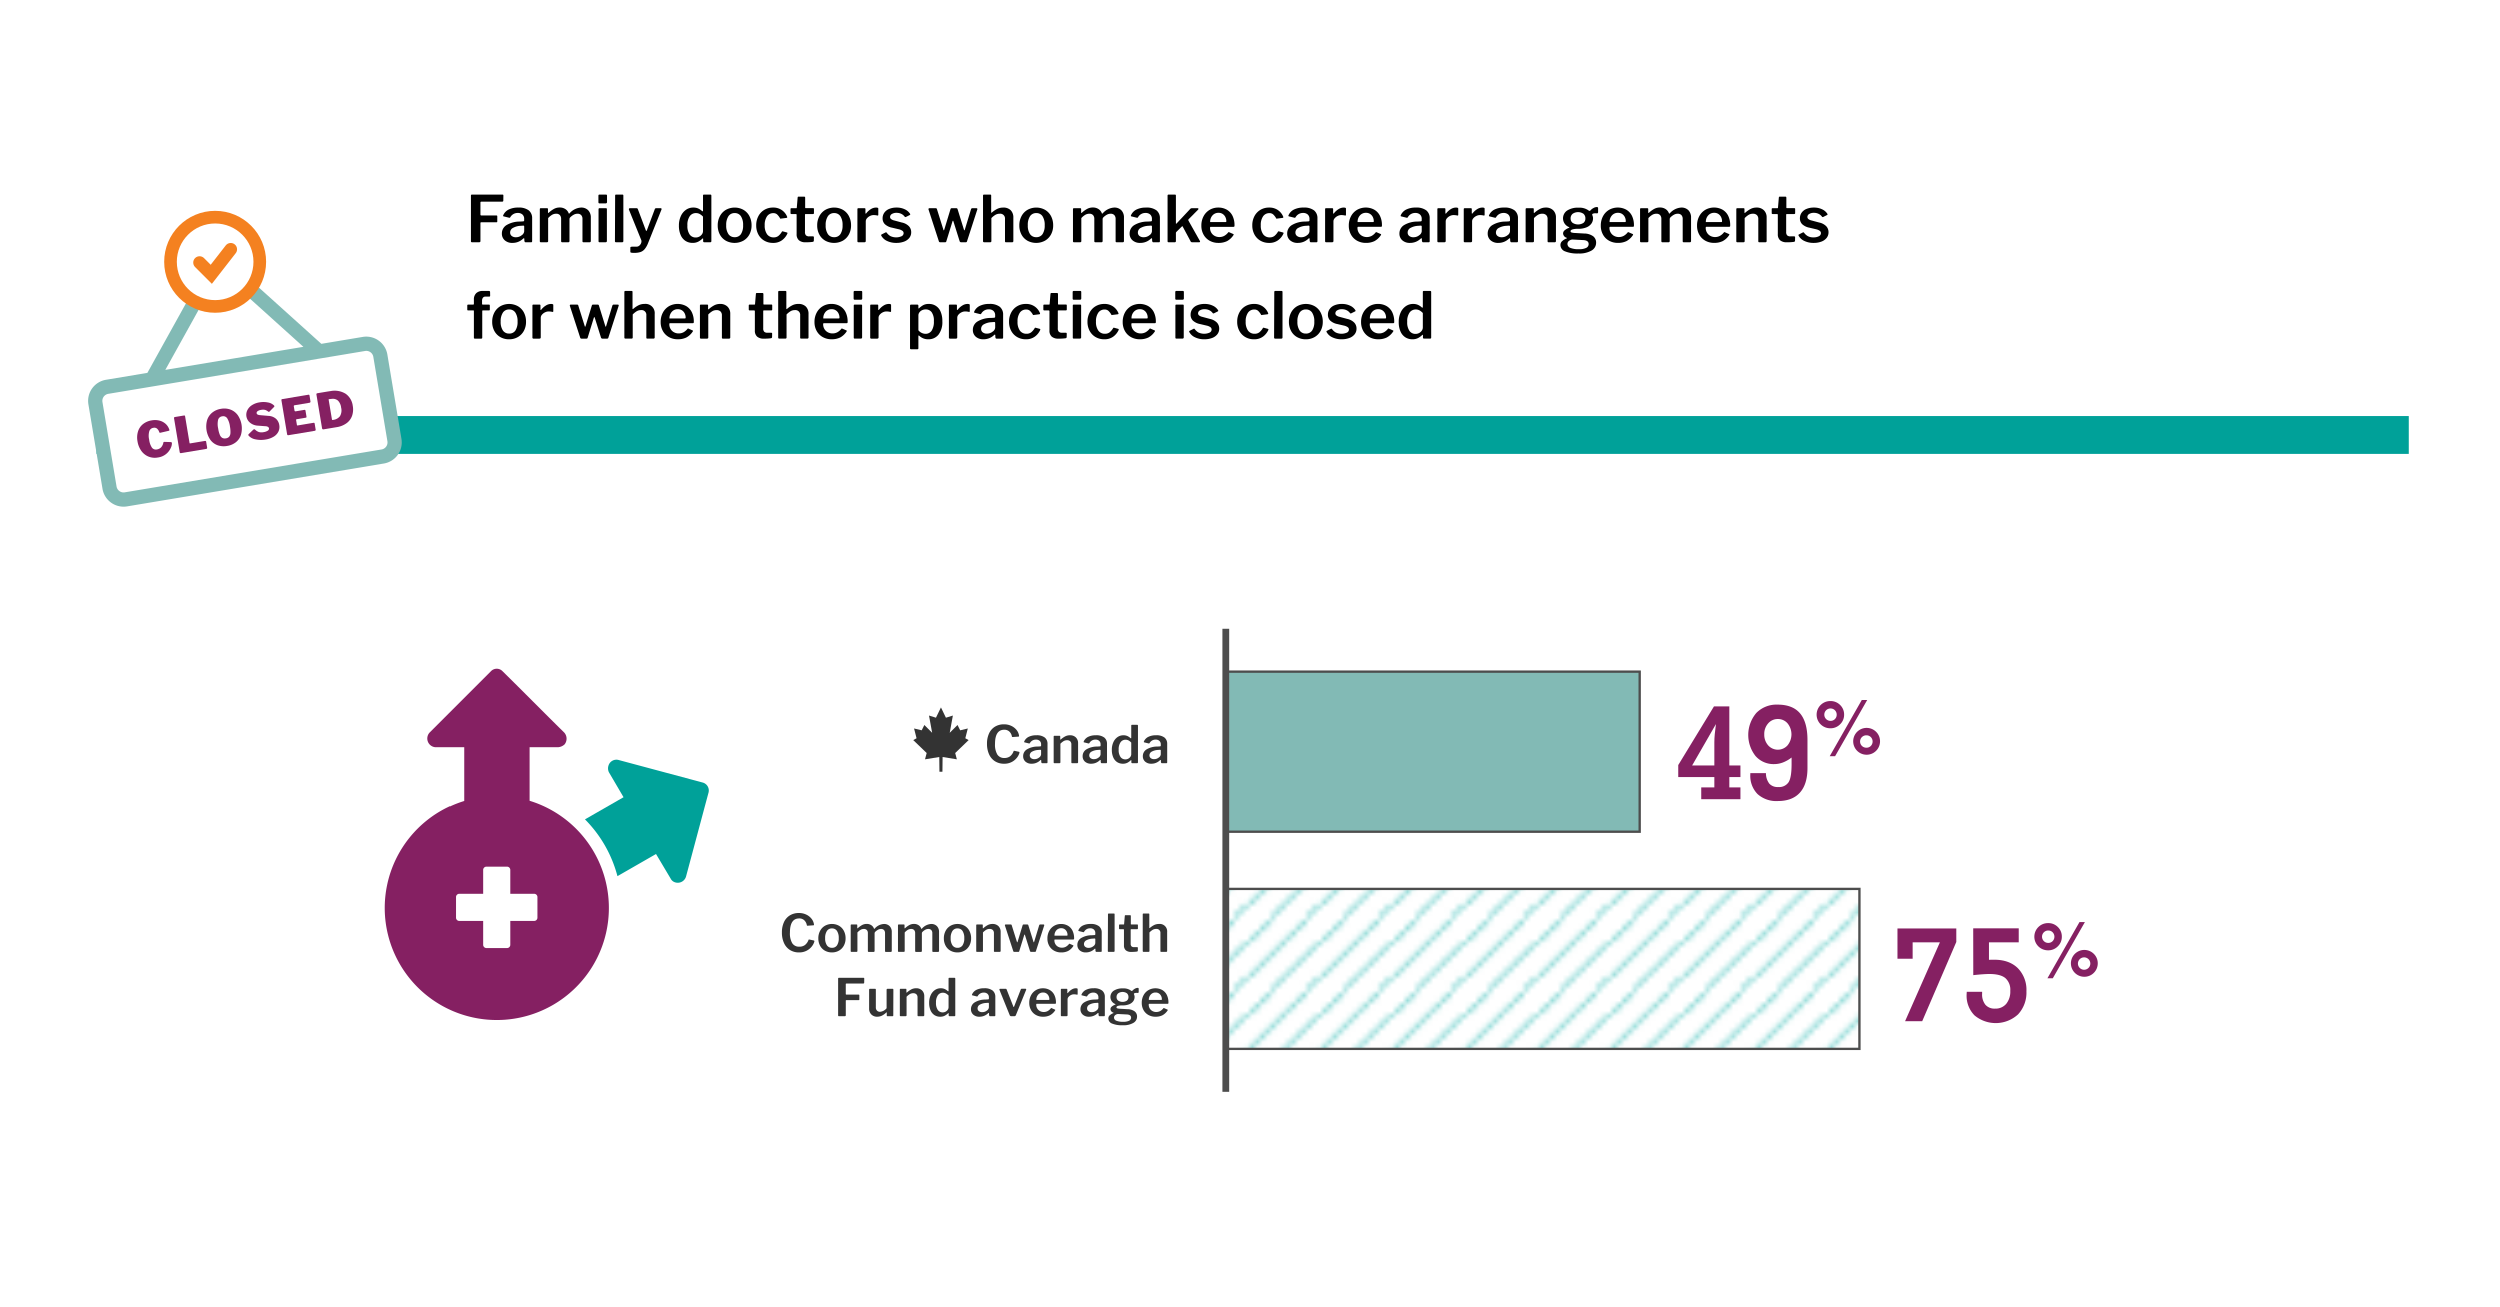<svg xmlns="http://www.w3.org/2000/svg" xmlns:xlink="http://www.w3.org/1999/xlink" width="870" height="454.784" viewBox="0 0 870 454.784"><defs><style>.cls-1,.cls-10,.cls-7{fill:none;}.cls-2,.cls-6{fill:#fff;}.cls-3{fill:#35bdb7;}.cls-13,.cls-4{fill:#00a199;}.cls-5,.cls-8{fill:#82bab5;}.cls-6,.cls-7{stroke:#f48120;stroke-width:4.4px;}.cls-10,.cls-6,.cls-7,.cls-8,.cls-9{stroke-miterlimit:10;}.cls-7{stroke-linecap:round;}.cls-10,.cls-8,.cls-9{stroke:#4d4d4d;}.cls-8{stroke-width:0.816px;}.cls-9{stroke-width:0.815px;fill:url(#New_Pattern_Swatch_8);}.cls-10{stroke-width:2.356px;}.cls-11{fill:#333;}.cls-12{fill:#852062;}.cls-13{fill-rule:evenodd;}</style><pattern id="New_Pattern_Swatch_8" data-name="New Pattern Swatch 8" width="13.623" height="13.557" patternTransform="translate(157.695 -57.73) scale(1.8)" patternUnits="userSpaceOnUse" viewBox="0 0 13.623 13.557"><rect class="cls-1" width="13.623" height="13.557"/><rect class="cls-2" width="13.623" height="13.557"/><rect class="cls-3" x="5.451" y="4.757" width="0.676" height="0.674"/><rect class="cls-3" x="3.432" y="6.78" width="0.676" height="0.676"/><rect class="cls-3" x="4.107" y="6.106" width="0.676" height="0.674"/><rect class="cls-3" x="4.783" y="5.431" width="0.676" height="0.676"/><rect class="cls-3" x="6.131" y="4.078" width="0.676" height="0.673"/><rect class="cls-3" x="6.807" y="3.391" width="0.676" height="0.673"/><rect class="cls-3" x="0.053" y="3.391" width="0.676" height="0.673"/><rect class="cls-3" x="1.414" y="2.025" width="0.674" height="0.674"/><rect class="cls-3" x="3.434" width="0.676" height="0.676"/><rect class="cls-3" x="2.758" y="0.676" width="0.676" height="0.674"/><rect class="cls-3" x="2.082" y="1.35" width="0.674" height="0.676"/><rect class="cls-3" x="0.734" y="2.704" width="0.674" height="0.676"/><rect class="cls-3" x="12.268" y="4.757" width="0.676" height="0.674"/><rect class="cls-3" x="10.248" y="6.78" width="0.676" height="0.676"/><rect class="cls-3" x="10.924" y="6.106" width="0.676" height="0.674"/><rect class="cls-3" x="11.6" y="5.431" width="0.676" height="0.676"/><rect class="cls-3" x="12.947" y="4.078" width="0.676" height="0.673"/><rect class="cls-3" x="8.23" y="2.025" width="0.674" height="0.674"/><rect class="cls-3" x="10.25" width="0.676" height="0.676"/><rect class="cls-3" x="9.574" y="0.676" width="0.676" height="0.674"/><rect class="cls-3" x="8.898" y="1.35" width="0.674" height="0.676"/><rect class="cls-3" x="7.551" y="2.704" width="0.674" height="0.676"/><rect class="cls-3" x="5.451" y="11.53" width="0.676" height="0.676"/><rect class="cls-3" x="4.107" y="12.88" width="0.676" height="0.677"/><rect class="cls-3" x="4.783" y="12.206" width="0.676" height="0.674"/><rect class="cls-3" x="6.131" y="10.851" width="0.676" height="0.676"/><rect class="cls-3" x="6.807" y="10.163" width="0.676" height="0.676"/><rect class="cls-3" x="0.053" y="10.163" width="0.676" height="0.676"/><rect class="cls-3" x="1.414" y="8.8" width="0.674" height="0.674"/><rect class="cls-3" x="2.758" y="7.449" width="0.676" height="0.675"/><rect class="cls-3" x="2.082" y="8.124" width="0.674" height="0.675"/><rect class="cls-3" x="0.734" y="9.481" width="0.674" height="0.673"/><rect class="cls-3" x="12.268" y="11.53" width="0.676" height="0.676"/><rect class="cls-3" x="10.924" y="12.88" width="0.676" height="0.677"/><rect class="cls-3" x="11.6" y="12.206" width="0.676" height="0.674"/><rect class="cls-3" x="12.947" y="10.851" width="0.676" height="0.676"/><rect class="cls-3" x="8.23" y="8.8" width="0.674" height="0.674"/><rect class="cls-3" x="9.574" y="7.449" width="0.676" height="0.675"/><rect class="cls-3" x="8.898" y="8.124" width="0.674" height="0.675"/><rect class="cls-3" x="7.551" y="9.481" width="0.674" height="0.673"/></pattern></defs><title>cmwf</title><g id="icons"><path d="M164.221,67.715h10.666c.193,0,.291.112.291.335l-.023,1.7q0,.424-.381.424h-7.2c-.254,0-.38.1-.38.314v4.159c0,.224.1.335.313.335h5.232a.277.277,0,0,1,.313.314v1.788a.271.271,0,0,1-.067.2.347.347,0,0,1-.246.067h-5.255a.257.257,0,0,0-.29.291v6.238a.4.4,0,0,1-.123.325.574.574,0,0,1-.369.1h-2.392a.468.468,0,0,1-.336-.09.429.429,0,0,1-.089-.312V68.1C163.886,67.842,164,67.715,164.221,67.715Z"/><path d="M178.354,84.53a3.855,3.855,0,0,1-2.7-.905,3.043,3.043,0,0,1-1-2.36,3.379,3.379,0,0,1,1.654-2.951,8.976,8.976,0,0,1,4.629-1.208l1.118-.066c.239-.031.358-.142.358-.336V76.19a1.983,1.983,0,0,0-.593-1.532,2.294,2.294,0,0,0-1.621-.548,2.909,2.909,0,0,0-2.616,1.476,1.473,1.473,0,0,1-.123.145.2.2,0,0,1-.146.056.541.541,0,0,1-.178-.023l-1.878-.468c-.12-.031-.179-.1-.179-.2a.691.691,0,0,1,.089-.291,3.972,3.972,0,0,1,1.912-1.912,7.286,7.286,0,0,1,3.254-.659,5.667,5.667,0,0,1,3.677.983,3.419,3.419,0,0,1,1.174,2.773v7.871a.584.584,0,0,1-.078.347.368.368,0,0,1-.3.1h-1.9a.326.326,0,0,1-.291-.133,1.055,1.055,0,0,1-.134-.4l-.022-.67c-.016-.134-.068-.2-.157-.2a.749.749,0,0,0-.29.179A5.219,5.219,0,0,1,178.354,84.53Zm3.991-5.926a.335.335,0,0,0-.258-.089l-.916.067a6.1,6.1,0,0,0-2.606.705,1.8,1.8,0,0,0-1.039,1.621,1.474,1.474,0,0,0,.548,1.207,2.237,2.237,0,0,0,1.464.447,3.107,3.107,0,0,0,2.035-.716,1.822,1.822,0,0,0,.85-1.363V78.9A.448.448,0,0,0,182.345,78.6Z"/><path d="M187.945,84.216a.434.434,0,0,1-.09-.312V72.836q0-.379.314-.38h2.214c.208,0,.312.111.312.335v1.163c0,.089.023.141.068.156s.1-.007.178-.067a8.981,8.981,0,0,1,1.9-1.375,4.117,4.117,0,0,1,1.9-.458,3.5,3.5,0,0,1,2.034.57,2.916,2.916,0,0,1,1.141,1.486.13.13,0,0,0,.111.068.309.309,0,0,0,.2-.112,5.716,5.716,0,0,1,3.957-1.99,3.339,3.339,0,0,1,2.505.939,3.557,3.557,0,0,1,.916,2.593v8.073a.414.414,0,0,1-.468.469h-2.058a.4.4,0,0,1-.291-.09.429.429,0,0,1-.089-.312V76.212a1.914,1.914,0,0,0-.447-1.353,1.688,1.688,0,0,0-1.3-.48,2.682,2.682,0,0,0-1.342.369,5.447,5.447,0,0,0-1.163.883.932.932,0,0,0-.267.648v7.558a.415.415,0,0,1-.47.469h-2.058c-.253,0-.38-.133-.38-.4V76.212a1.947,1.947,0,0,0-.435-1.353,1.681,1.681,0,0,0-1.309-.48,2.77,2.77,0,0,0-1.375.357,6.2,6.2,0,0,0-1.4,1.163v7.96a.45.45,0,0,1-.112.347.612.612,0,0,1-.4.1h-1.989A.432.432,0,0,1,187.945,84.216Z"/><path d="M211.244,70.264a.537.537,0,0,1-.123.392.572.572,0,0,1-.414.123h-2.034a.411.411,0,0,1-.336-.112.529.529,0,0,1-.089-.335V68.14q0-.425.357-.425h2.3a.311.311,0,0,1,.246.1.4.4,0,0,1,.09.279Zm-.045,13.55a.5.5,0,0,1-.123.381.613.613,0,0,1-.413.111h-1.945a.468.468,0,0,1-.336-.09.429.429,0,0,1-.09-.312V72.836q0-.379.336-.38h2.258q.314,0,.313.357Z"/><path d="M216.923,83.814a.527.527,0,0,1-.111.392.616.616,0,0,1-.4.1h-1.967a.51.51,0,0,1-.346-.09.4.4,0,0,1-.1-.312l.067-15.809q0-.38.335-.38h2.213c.209,0,.314.12.314.358Z"/><path d="M219.65,87.928q-.291-.067-.291-.312V86.184q0-.334.649-.335h1.476a1.567,1.567,0,0,0,1.23-.6,1.942,1.942,0,0,0,.514-1.275,1.317,1.317,0,0,0-.067-.424l-4.293-10.6a.385.385,0,0,1-.022-.157.324.324,0,0,1,.1-.235.348.348,0,0,1,.257-.1h2.325a.472.472,0,0,1,.281.089.458.458,0,0,1,.167.246l2.772,7.356c.045.135.105.2.18.2s.141-.081.2-.246l2.75-7.334a.474.474,0,0,1,.425-.312h1.632a.271.271,0,0,1,.257.145.331.331,0,0,1,.011.3l-4.7,11.761a7.369,7.369,0,0,1-1.2,2.08,3.32,3.32,0,0,1-1.476.983A7.14,7.14,0,0,1,220.7,88,5.416,5.416,0,0,1,219.65,87.928Z"/><path d="M244.692,83.9v-.738q0-.2-.111-.2c-.045,0-.1.037-.18.112a6.18,6.18,0,0,1-1.441,1.039,4.142,4.142,0,0,1-1.935.414,4.5,4.5,0,0,1-2.46-.682,4.568,4.568,0,0,1-1.687-2.035,8,8,0,0,1-.615-3.32,7.7,7.7,0,0,1,.66-3.265,5.294,5.294,0,0,1,1.8-2.214,4.4,4.4,0,0,1,2.548-.782,4.154,4.154,0,0,1,1.644.3,4.972,4.972,0,0,1,1.353.883.339.339,0,0,0,.246.112c.09,0,.133-.1.133-.291V68.073c0-.238.105-.358.314-.358h2.258c.223,0,.336.127.336.38V83.881a.447.447,0,0,1-.1.325.521.521,0,0,1-.369.1h-1.968C244.834,84.306,244.692,84.173,244.692,83.9Zm-1.218-9.447a2.709,2.709,0,0,0-1.286-.3,2.571,2.571,0,0,0-2.158,1.084,5.3,5.3,0,0,0-.816,3.209,5.185,5.185,0,0,0,.794,3.175,2.534,2.534,0,0,0,2.113,1.029,2.626,2.626,0,0,0,2.192-1.163,1.906,1.906,0,0,0,.334-1.051V75.384A4.784,4.784,0,0,0,243.474,74.457Z"/><path d="M252.585,83.758a5.313,5.313,0,0,1-2.079-2.157,6.607,6.607,0,0,1-.738-3.153,6.737,6.737,0,0,1,.76-3.231,5.5,5.5,0,0,1,2.1-2.2,6.3,6.3,0,0,1,6.1.012,5.429,5.429,0,0,1,2.079,2.2,6.777,6.777,0,0,1,.739,3.2,6.536,6.536,0,0,1-.749,3.154,5.489,5.489,0,0,1-2.091,2.169,6.428,6.428,0,0,1-6.127.01Zm5.266-2.292a5.353,5.353,0,0,0,.749-3.085,5.453,5.453,0,0,0-.76-3.13,2.482,2.482,0,0,0-2.169-1.1,2.508,2.508,0,0,0-2.18,1.1,5.4,5.4,0,0,0-.771,3.13,5.24,5.24,0,0,0,.771,3.085,2.525,2.525,0,0,0,2.18,1.074A2.491,2.491,0,0,0,257.851,81.466Z"/><path d="M272.128,73.149a5.129,5.129,0,0,1,1.789,2.258l.044.2c0,.12-.089.194-.268.224l-1.967.246-.09.022c-.105,0-.179-.074-.224-.223A5.575,5.575,0,0,0,270.4,74.59a1.908,1.908,0,0,0-1.286-.413,2.576,2.576,0,0,0-2.191,1.1,5.178,5.178,0,0,0-.805,3.108,5.108,5.108,0,0,0,.827,3.141,2.731,2.731,0,0,0,2.3,1.085,2.591,2.591,0,0,0,1.611-.492,5.23,5.23,0,0,0,1.251-1.5.276.276,0,0,1,.146-.111.377.377,0,0,1,.212.021l1.409.381c.149.045.193.171.134.38a5.763,5.763,0,0,1-1.811,2.269,5.059,5.059,0,0,1-3.2.973,5.877,5.877,0,0,1-3.007-.772,5.42,5.42,0,0,1-2.08-2.157,6.579,6.579,0,0,1-.749-3.176,6.668,6.668,0,0,1,.761-3.219,5.534,5.534,0,0,1,2.091-2.192A5.777,5.777,0,0,1,269,72.232,5.159,5.159,0,0,1,272.128,73.149Z"/><path d="M280.355,74.49c-.148,0-.223.082-.223.246v5.971a1.663,1.663,0,0,0,.347,1.2,1.555,1.555,0,0,0,1.129.347h1.32a.3.3,0,0,1,.312.312l-.022,1.163c0,.253-.142.4-.425.448a16.584,16.584,0,0,1-2.459.133,3.376,3.376,0,0,1-2.314-.7,2.706,2.706,0,0,1-.794-2.136V74.781c0-.193-.09-.291-.269-.291h-1.5c-.238,0-.357-.111-.357-.335V72.746c0-.194.111-.29.335-.29h1.655c.134,0,.2-.075.2-.224l.29-3.443a.528.528,0,0,1,.09-.28.281.281,0,0,1,.223-.079h1.991a.291.291,0,0,1,.223.1.411.411,0,0,1,.089.28v3.421a.178.178,0,0,0,.2.2h2.528c.223,0,.335.1.335.313v1.409c0,.224-.127.335-.38.335Z"/><path d="M287.2,83.758a5.32,5.32,0,0,1-2.079-2.157,6.607,6.607,0,0,1-.738-3.153,6.738,6.738,0,0,1,.761-3.231,5.494,5.494,0,0,1,2.1-2.2,6.306,6.306,0,0,1,6.105.012,5.435,5.435,0,0,1,2.079,2.2,6.788,6.788,0,0,1,.738,3.2,6.536,6.536,0,0,1-.749,3.154,5.483,5.483,0,0,1-2.091,2.169,6.428,6.428,0,0,1-6.127.01Zm5.266-2.292a5.353,5.353,0,0,0,.749-3.085,5.453,5.453,0,0,0-.76-3.13,2.481,2.481,0,0,0-2.169-1.1,2.509,2.509,0,0,0-2.18,1.1,5.4,5.4,0,0,0-.771,3.13,5.24,5.24,0,0,0,.771,3.085,2.526,2.526,0,0,0,2.18,1.074A2.491,2.491,0,0,0,292.464,81.466Z"/><path d="M298.378,83.9V72.836q0-.379.313-.38h2.169c.209,0,.314.111.314.335v1.364c0,.119.036.179.111.179a.3.3,0,0,0,.179-.112,5.882,5.882,0,0,1,1.633-1.465,3.43,3.43,0,0,1,1.744-.525c.536,0,.805.119.805.358v2.146c0,.209-.1.3-.292.269a5.669,5.669,0,0,0-1.385-.157,2.775,2.775,0,0,0-1.219.313,3.126,3.126,0,0,0-1.051.816,1.622,1.622,0,0,0-.414,1.04v6.842c0,.3-.172.447-.514.447h-1.99A.356.356,0,0,1,298.378,83.9Z"/><path d="M313.649,74.423A3.654,3.654,0,0,0,312,74.065a3,3,0,0,0-1.621.4,1.208,1.208,0,0,0-.638,1.052.926.926,0,0,0,.314.682,2.7,2.7,0,0,0,1.14.525l2.661.716a4.8,4.8,0,0,1,2.46,1.3,3.009,3.009,0,0,1,.782,2.079,3.108,3.108,0,0,1-.659,1.979,4.142,4.142,0,0,1-1.834,1.286,7.47,7.47,0,0,1-2.672.447,7.268,7.268,0,0,1-3.242-.682,4.248,4.248,0,0,1-1.968-1.778.688.688,0,0,1-.089-.246.264.264,0,0,1,.134-.223l1.319-.671a.574.574,0,0,1,.269-.09.311.311,0,0,1,.2.113,4.116,4.116,0,0,0,1.307,1.207,4.678,4.678,0,0,0,3.87.055,1.2,1.2,0,0,0,.726-1.084.992.992,0,0,0-.392-.793,3.6,3.6,0,0,0-1.352-.571l-2.281-.537a5.082,5.082,0,0,1-2.493-1.207,2.8,2.8,0,0,1-.794-2.057,3.325,3.325,0,0,1,.592-1.945,3.827,3.827,0,0,1,1.7-1.319,6.554,6.554,0,0,1,2.583-.47,6.4,6.4,0,0,1,2.817.593,4.246,4.246,0,0,1,1.811,1.509.593.593,0,0,1,.112.291.2.2,0,0,1-.112.178l-1.386.694a1.113,1.113,0,0,1-.156.045.34.34,0,0,1-.291-.158A3.213,3.213,0,0,0,313.649,74.423Z"/><path d="M340.079,72.59a.329.329,0,0,1,.023.313l-3.579,11.068a.417.417,0,0,1-.447.335h-1.587a.524.524,0,0,1-.537-.38l-2.169-6.909c-.044-.135-.1-.2-.156-.2s-.111.066-.156.2l-2.147,6.954a.453.453,0,0,1-.145.257.484.484,0,0,1-.3.078h-1.655a.467.467,0,0,1-.514-.38l-3.578-11a.381.381,0,0,1-.023-.157.306.306,0,0,1,.09-.223.336.336,0,0,1,.246-.089h2.169a.5.5,0,0,1,.3.089.359.359,0,0,1,.146.246l2.235,7.132a.746.746,0,0,0,.057.158c.022.044.047.066.078.066.074,0,.133-.081.178-.246l2.169-7.133a.421.421,0,0,1,.425-.312h1.611a.425.425,0,0,1,.424.335l2.213,7.132c.045.15.1.224.157.224s.112-.081.157-.246l2.169-7.133a.446.446,0,0,1,.168-.223.462.462,0,0,1,.279-.089h1.431A.3.3,0,0,1,340.079,72.59Z"/><path d="M342.091,83.9V68.1q0-.38.336-.38h2.214q.289,0,.29.335v5.814c0,.09.022.142.067.157s.105-.008.179-.067a8.756,8.756,0,0,1,2-1.33,4.665,4.665,0,0,1,1.912-.392,3.552,3.552,0,0,1,2.639.928,3.517,3.517,0,0,1,.917,2.583v8.094a.415.415,0,0,1-.47.469h-2.058a.392.392,0,0,1-.3-.09.481.481,0,0,1-.078-.312V76.212a1.66,1.66,0,0,0-1.855-1.833,2.92,2.92,0,0,0-1.432.357A6.863,6.863,0,0,0,345,75.9v7.96a.454.454,0,0,1-.111.347.571.571,0,0,1-.381.1h-1.989C342.232,84.306,342.091,84.173,342.091,83.9Z"/><path d="M357.542,83.758a5.313,5.313,0,0,1-2.079-2.157,6.607,6.607,0,0,1-.738-3.153,6.749,6.749,0,0,1,.76-3.231,5.5,5.5,0,0,1,2.1-2.2,6.3,6.3,0,0,1,6.1.012,5.438,5.438,0,0,1,2.08,2.2,6.788,6.788,0,0,1,.738,3.2,6.536,6.536,0,0,1-.749,3.154,5.489,5.489,0,0,1-2.091,2.169,6.428,6.428,0,0,1-6.127.01Zm5.266-2.292a5.353,5.353,0,0,0,.749-3.085,5.453,5.453,0,0,0-.76-3.13,2.482,2.482,0,0,0-2.169-1.1,2.508,2.508,0,0,0-2.18,1.1,5.4,5.4,0,0,0-.771,3.13,5.24,5.24,0,0,0,.771,3.085,2.525,2.525,0,0,0,2.18,1.074A2.491,2.491,0,0,0,362.808,81.466Z"/><path d="M373.484,84.216a.434.434,0,0,1-.089-.312V72.836q0-.379.313-.38h2.214c.208,0,.312.111.312.335v1.163c0,.089.023.141.068.156s.1-.007.178-.067a8.981,8.981,0,0,1,1.9-1.375,4.12,4.12,0,0,1,1.9-.458,3.5,3.5,0,0,1,2.034.57,2.916,2.916,0,0,1,1.141,1.486.13.13,0,0,0,.111.068.313.313,0,0,0,.2-.112,5.712,5.712,0,0,1,3.957-1.99,3.338,3.338,0,0,1,2.5.939,3.557,3.557,0,0,1,.916,2.593v8.073a.414.414,0,0,1-.468.469h-2.058a.4.4,0,0,1-.291-.09.429.429,0,0,1-.089-.312V76.212a1.914,1.914,0,0,0-.447-1.353,1.688,1.688,0,0,0-1.3-.48,2.682,2.682,0,0,0-1.342.369,5.447,5.447,0,0,0-1.163.883.932.932,0,0,0-.267.648v7.558a.415.415,0,0,1-.47.469H381.2c-.253,0-.38-.133-.38-.4V76.212a1.947,1.947,0,0,0-.435-1.353,1.681,1.681,0,0,0-1.309-.48,2.77,2.77,0,0,0-1.375.357,6.2,6.2,0,0,0-1.4,1.163v7.96a.45.45,0,0,1-.112.347.612.612,0,0,1-.4.1H373.8A.432.432,0,0,1,373.484,84.216Z"/><path d="M396.806,84.53a3.855,3.855,0,0,1-2.695-.905,3.043,3.043,0,0,1-1-2.36,3.378,3.378,0,0,1,1.655-2.951,8.97,8.97,0,0,1,4.628-1.208l1.119-.066c.238-.031.357-.142.357-.336V76.19a1.983,1.983,0,0,0-.593-1.532,2.294,2.294,0,0,0-1.621-.548,2.909,2.909,0,0,0-2.616,1.476,1.473,1.473,0,0,1-.123.145.2.2,0,0,1-.146.056.545.545,0,0,1-.178-.023L393.72,75.3c-.119-.031-.179-.1-.179-.2a.691.691,0,0,1,.089-.291,3.977,3.977,0,0,1,1.912-1.912,7.286,7.286,0,0,1,3.254-.659,5.672,5.672,0,0,1,3.678.983,3.422,3.422,0,0,1,1.173,2.773v7.871a.584.584,0,0,1-.078.347.366.366,0,0,1-.3.1h-1.9a.326.326,0,0,1-.291-.133,1.072,1.072,0,0,1-.134-.4l-.022-.67c-.016-.134-.067-.2-.157-.2a.749.749,0,0,0-.29.179A5.219,5.219,0,0,1,396.806,84.53ZM400.8,78.6a.335.335,0,0,0-.258-.089l-.916.067a6.092,6.092,0,0,0-2.605.705,1.8,1.8,0,0,0-1.039,1.621,1.473,1.473,0,0,0,.547,1.207,2.239,2.239,0,0,0,1.464.447,3.105,3.105,0,0,0,2.035-.716,1.822,1.822,0,0,0,.85-1.363V78.9A.442.442,0,0,0,400.8,78.6Z"/><path d="M417.622,84.038c0,.178-.111.268-.335.268h-2.46a.574.574,0,0,1-.536-.4L411.607,78.9c-.044-.119-.1-.179-.156-.179s-.1.038-.179.112l-1.856,1.834a.61.61,0,0,0-.2.513v2.639a.527.527,0,0,1-.111.392.616.616,0,0,1-.4.1h-1.945a.513.513,0,0,1-.346-.09.4.4,0,0,1-.1-.312V68.1q0-.38.336-.38H408.9c.209,0,.314.12.314.358v9.593c0,.119.029.178.09.178a.242.242,0,0,0,.178-.112l4.651-4.964a.864.864,0,0,1,.559-.312h2.035c.223,0,.335.074.335.223a.533.533,0,0,1-.134.29l-3.286,3.31a.484.484,0,0,0-.113.269.715.715,0,0,0,.09.291l3.935,7A.324.324,0,0,1,417.622,84.038Z"/><path d="M421.513,80.941a3.037,3.037,0,0,0,1.174,1.141,3.352,3.352,0,0,0,1.643.413A3.541,3.541,0,0,0,426,82.1a4.616,4.616,0,0,0,1.42-1.219.308.308,0,0,1,.179-.112.522.522,0,0,1,.2.067l1.364.6a.216.216,0,0,1,.156.2.427.427,0,0,1-.088.2A6.141,6.141,0,0,1,427,83.915,6.629,6.629,0,0,1,424,84.53a6.115,6.115,0,0,1-3.053-.761,5.406,5.406,0,0,1-2.112-2.124,6.27,6.27,0,0,1-.761-3.107,6.774,6.774,0,0,1,.784-3.31,5.627,5.627,0,0,1,2.124-2.214,5.8,5.8,0,0,1,2.973-.782,5.855,5.855,0,0,1,2.963.737,4.98,4.98,0,0,1,1.99,2.136,7.294,7.294,0,0,1,.7,3.32v.09a.535.535,0,0,1-.067.313.408.408,0,0,1-.29.112h-7.916q-.246,0-.246.358A3.186,3.186,0,0,0,421.513,80.941Zm4.875-3.656a.564.564,0,0,0,.3-.056c.052-.037.079-.123.079-.257a3.255,3.255,0,0,0-.313-1.386,2.694,2.694,0,0,0-.929-1.1,2.517,2.517,0,0,0-1.463-.425,2.708,2.708,0,0,0-2.136.929,3.259,3.259,0,0,0-.794,2.291Z"/><path d="M444.768,73.149a5.136,5.136,0,0,1,1.789,2.258l.044.2c0,.12-.089.194-.268.224l-1.968.246-.09.022c-.1,0-.178-.074-.223-.223a5.6,5.6,0,0,0-1.018-1.287,1.906,1.906,0,0,0-1.285-.413,2.574,2.574,0,0,0-2.191,1.1,5.178,5.178,0,0,0-.805,3.108,5.1,5.1,0,0,0,.827,3.141,2.729,2.729,0,0,0,2.3,1.085,2.588,2.588,0,0,0,1.61-.492,5.215,5.215,0,0,0,1.252-1.5.276.276,0,0,1,.146-.111.377.377,0,0,1,.212.021l1.409.381c.148.045.193.171.134.38a5.771,5.771,0,0,1-1.811,2.269,5.059,5.059,0,0,1-3.2.973,5.877,5.877,0,0,1-3.007-.772,5.413,5.413,0,0,1-2.08-2.157,6.579,6.579,0,0,1-.749-3.176,6.668,6.668,0,0,1,.761-3.219,5.531,5.531,0,0,1,2.09-2.192,5.781,5.781,0,0,1,2.985-.782A5.159,5.159,0,0,1,444.768,73.149Z"/><path d="M451.632,84.53a3.852,3.852,0,0,1-2.694-.905,3.04,3.04,0,0,1-1-2.36,3.378,3.378,0,0,1,1.655-2.951,8.971,8.971,0,0,1,4.629-1.208l1.118-.066c.238-.031.357-.142.357-.336V76.19a1.983,1.983,0,0,0-.593-1.532,2.294,2.294,0,0,0-1.621-.548,2.909,2.909,0,0,0-2.616,1.476,1.473,1.473,0,0,1-.123.145.2.2,0,0,1-.145.056.548.548,0,0,1-.179-.023l-1.878-.468c-.119-.031-.179-.1-.179-.2a.691.691,0,0,1,.089-.291,3.977,3.977,0,0,1,1.912-1.912,7.286,7.286,0,0,1,3.254-.659,5.671,5.671,0,0,1,3.678.983,3.422,3.422,0,0,1,1.174,2.773v7.871a.592.592,0,0,1-.078.347.37.37,0,0,1-.3.1h-1.9a.327.327,0,0,1-.291-.133,1.057,1.057,0,0,1-.133-.4l-.023-.67c-.016-.134-.067-.2-.157-.2a.749.749,0,0,0-.29.179A5.219,5.219,0,0,1,451.632,84.53Zm3.991-5.926a.335.335,0,0,0-.258-.089l-.916.067a6.092,6.092,0,0,0-2.605.705,1.8,1.8,0,0,0-1.039,1.621,1.471,1.471,0,0,0,.548,1.207,2.234,2.234,0,0,0,1.463.447,3.108,3.108,0,0,0,2.036-.716,1.823,1.823,0,0,0,.849-1.363V78.9A.442.442,0,0,0,455.623,78.6Z"/><path d="M461.134,83.9V72.836q0-.379.313-.38h2.169c.209,0,.314.111.314.335v1.364c0,.119.036.179.111.179a.3.3,0,0,0,.179-.112,5.882,5.882,0,0,1,1.633-1.465,3.43,3.43,0,0,1,1.744-.525q.8,0,.8.358v2.146q0,.313-.291.269a5.681,5.681,0,0,0-1.385-.157,2.775,2.775,0,0,0-1.219.313,3.116,3.116,0,0,0-1.051.816,1.622,1.622,0,0,0-.414,1.04v6.842c0,.3-.172.447-.515.447h-1.989A.356.356,0,0,1,461.134,83.9Z"/><path d="M472.827,80.941A3.037,3.037,0,0,0,474,82.082a3.355,3.355,0,0,0,1.644.413,3.541,3.541,0,0,0,1.666-.391,4.613,4.613,0,0,0,1.419-1.219c.075-.074.134-.112.179-.112a.522.522,0,0,1,.2.067l1.365.6a.217.217,0,0,1,.156.2.421.421,0,0,1-.089.2,6.133,6.133,0,0,1-2.226,2.069,6.625,6.625,0,0,1-3.006.615,6.113,6.113,0,0,1-3.053-.761,5.393,5.393,0,0,1-2.112-2.124,6.27,6.27,0,0,1-.761-3.107,6.785,6.785,0,0,1,.783-3.31,5.627,5.627,0,0,1,2.124-2.214,6.182,6.182,0,0,1,5.937-.045,4.992,4.992,0,0,1,1.99,2.136,7.294,7.294,0,0,1,.7,3.32v.09a.534.534,0,0,1-.068.313.4.4,0,0,1-.29.112h-7.916q-.246,0-.246.358A3.2,3.2,0,0,0,472.827,80.941Zm4.875-3.656a.568.568,0,0,0,.3-.056c.052-.037.078-.123.078-.257a3.254,3.254,0,0,0-.312-1.386,2.7,2.7,0,0,0-.929-1.1,2.521,2.521,0,0,0-1.464-.425,2.708,2.708,0,0,0-2.136.929,3.264,3.264,0,0,0-.794,2.291Z"/><path d="M490.693,84.53A3.854,3.854,0,0,1,488,83.625a3.043,3.043,0,0,1-1-2.36,3.379,3.379,0,0,1,1.654-2.951,8.976,8.976,0,0,1,4.629-1.208l1.118-.066c.239-.031.358-.142.358-.336V76.19a1.986,1.986,0,0,0-.593-1.532,2.3,2.3,0,0,0-1.621-.548,2.909,2.909,0,0,0-2.616,1.476,1.473,1.473,0,0,1-.123.145.2.2,0,0,1-.146.056.552.552,0,0,1-.179-.023l-1.878-.468a.2.2,0,0,1-.178-.2.691.691,0,0,1,.089-.291,3.972,3.972,0,0,1,1.912-1.912,7.28,7.28,0,0,1,3.254-.659,5.667,5.667,0,0,1,3.677.983,3.419,3.419,0,0,1,1.174,2.773v7.871a.584.584,0,0,1-.078.347.368.368,0,0,1-.3.1h-1.9a.325.325,0,0,1-.291-.133,1.038,1.038,0,0,1-.134-.4l-.022-.67c-.016-.134-.068-.2-.158-.2a.757.757,0,0,0-.29.179A5.217,5.217,0,0,1,490.693,84.53Zm3.992-5.926a.335.335,0,0,0-.258-.089l-.916.067a6.1,6.1,0,0,0-2.606.705,1.8,1.8,0,0,0-1.039,1.621,1.474,1.474,0,0,0,.548,1.207,2.237,2.237,0,0,0,1.464.447,3.107,3.107,0,0,0,2.035-.716,1.825,1.825,0,0,0,.85-1.363V78.9A.448.448,0,0,0,494.685,78.6Z"/><path d="M500.2,83.9V72.836q0-.379.314-.38h2.169c.209,0,.313.111.313.335v1.364c0,.119.036.179.112.179a.3.3,0,0,0,.178-.112,5.882,5.882,0,0,1,1.633-1.465,3.436,3.436,0,0,1,1.744-.525c.536,0,.805.119.805.358v2.146c0,.209-.1.3-.291.269a5.683,5.683,0,0,0-1.386-.157,2.775,2.775,0,0,0-1.219.313,3.122,3.122,0,0,0-1.05.816,1.616,1.616,0,0,0-.414,1.04v6.842c0,.3-.172.447-.515.447H500.6A.356.356,0,0,1,500.2,83.9Z"/><path d="M509.385,83.9V72.836q0-.379.313-.38h2.169c.209,0,.314.111.314.335v1.364c0,.119.036.179.111.179.045,0,.1-.037.179-.112a5.882,5.882,0,0,1,1.633-1.465,3.43,3.43,0,0,1,1.744-.525q.8,0,.8.358v2.146q0,.313-.291.269a5.681,5.681,0,0,0-1.385-.157,2.775,2.775,0,0,0-1.219.313,3.116,3.116,0,0,0-1.051.816,1.622,1.622,0,0,0-.414,1.04v6.842c0,.3-.172.447-.515.447h-1.989A.356.356,0,0,1,509.385,83.9Z"/><path d="M521.415,84.53a3.852,3.852,0,0,1-2.694-.905,3.043,3.043,0,0,1-1-2.36,3.377,3.377,0,0,1,1.654-2.951,8.971,8.971,0,0,1,4.629-1.208l1.118-.066c.238-.031.357-.142.357-.336V76.19a1.986,1.986,0,0,0-.592-1.532,2.3,2.3,0,0,0-1.621-.548,2.912,2.912,0,0,0-2.617,1.476,1.473,1.473,0,0,1-.123.145.2.2,0,0,1-.145.056.552.552,0,0,1-.179-.023l-1.878-.468c-.119-.031-.179-.1-.179-.2a.706.706,0,0,1,.089-.291,3.981,3.981,0,0,1,1.912-1.912,7.286,7.286,0,0,1,3.254-.659,5.671,5.671,0,0,1,3.678.983,3.422,3.422,0,0,1,1.174,2.773v7.871a.592.592,0,0,1-.078.347.37.37,0,0,1-.3.1h-1.9a.325.325,0,0,1-.291-.133,1.038,1.038,0,0,1-.134-.4l-.023-.67c-.015-.134-.067-.2-.157-.2a.749.749,0,0,0-.29.179A5.219,5.219,0,0,1,521.415,84.53Zm3.991-5.926a.332.332,0,0,0-.258-.089l-.916.067a6.092,6.092,0,0,0-2.605.705,1.8,1.8,0,0,0-1.039,1.621,1.474,1.474,0,0,0,.548,1.207,2.235,2.235,0,0,0,1.464.447,3.107,3.107,0,0,0,2.035-.716,1.823,1.823,0,0,0,.849-1.363V78.9A.442.442,0,0,0,525.406,78.6Z"/><path d="M531.007,84.216a.429.429,0,0,1-.09-.312V72.836q0-.379.313-.38h2.237c.193,0,.29.111.29.335v1.163c0,.089.022.141.067.156s.105-.007.179-.067a9.372,9.372,0,0,1,1.957-1.364,4.354,4.354,0,0,1,1.956-.447,3.516,3.516,0,0,1,2.6.95,3.406,3.406,0,0,1,.951,2.516v8.139a.415.415,0,0,1-.47.469h-2.058a.388.388,0,0,1-.3-.09.474.474,0,0,1-.079-.312V76.212a1.833,1.833,0,0,0-.48-1.353,1.894,1.894,0,0,0-1.4-.48,2.85,2.85,0,0,0-1.42.357,7.023,7.023,0,0,0-1.443,1.163v7.96a.454.454,0,0,1-.111.347.612.612,0,0,1-.4.1h-1.99A.429.429,0,0,1,531.007,84.216Z"/><path d="M556.14,72.5v1.252c0,.373-.164.536-.493.492a3.929,3.929,0,0,0-.491-.023,2.537,2.537,0,0,0-.6.067c-.388.09-.536.261-.448.514s.158.436.2.593a2.229,2.229,0,0,1,.066.592,3.1,3.1,0,0,1-.593,1.856,3.919,3.919,0,0,1-1.765,1.308,7.526,7.526,0,0,1-2.852.481,6.4,6.4,0,0,0-2,.224q-.615.224-.615.6a.469.469,0,0,0,.369.447,4.815,4.815,0,0,0,1.241.179l3.086.178a5.469,5.469,0,0,1,3.164.95,2.741,2.741,0,0,1,1.039,2.248,3.113,3.113,0,0,1-1.6,2.739,8.48,8.48,0,0,1-4.55,1.017,11.355,11.355,0,0,1-4.685-.749,2.387,2.387,0,0,1-1.576-2.224,1.757,1.757,0,0,1,.548-1.286,4.784,4.784,0,0,1,1.576-.973c.089-.029.134-.067.134-.111s-.045-.09-.134-.135a1.68,1.68,0,0,1-1.208-1.521,1.426,1.426,0,0,1,.56-1.073,4.95,4.95,0,0,1,1.475-.849c.1-.06.157-.1.157-.134,0-.045-.045-.09-.134-.135a3.274,3.274,0,0,1-.66-5.746,6.913,6.913,0,0,1,4.036-1.006,5.369,5.369,0,0,1,3.488,1.006.5.5,0,0,0,.291.111.4.4,0,0,0,.29-.134,3.512,3.512,0,0,1,1.063-.849,2.529,2.529,0,0,1,1.173-.358A.4.4,0,0,1,556.14,72.5Zm-8.765,10.866a1.931,1.931,0,0,0-1.286.4,1.322,1.322,0,0,0-.615,1.1,1.492,1.492,0,0,0,.972,1.387,7.5,7.5,0,0,0,3.075.469A5.343,5.343,0,0,0,552,86.262a1.444,1.444,0,0,0,.85-1.33q0-1.3-1.923-1.385Zm3.689-5.814a1.9,1.9,0,0,0,.649-1.52,2.087,2.087,0,0,0-.649-1.621,3.334,3.334,0,0,0-3.812.011,2.044,2.044,0,0,0-.683,1.61,1.871,1.871,0,0,0,.683,1.51,3.5,3.5,0,0,0,3.812.01Z"/><path d="M560.522,80.941a3.044,3.044,0,0,0,1.174,1.141,3.355,3.355,0,0,0,1.644.413,3.541,3.541,0,0,0,1.666-.391,4.616,4.616,0,0,0,1.42-1.219.309.309,0,0,1,.178-.112.526.526,0,0,1,.2.067l1.364.6a.217.217,0,0,1,.156.2.421.421,0,0,1-.089.2,6.138,6.138,0,0,1-2.225,2.069,6.632,6.632,0,0,1-3.007.615,6.113,6.113,0,0,1-3.053-.761,5.406,5.406,0,0,1-2.112-2.124,6.27,6.27,0,0,1-.761-3.107,6.785,6.785,0,0,1,.783-3.31,5.641,5.641,0,0,1,2.124-2.214,6.182,6.182,0,0,1,5.937-.045,4.992,4.992,0,0,1,1.99,2.136,7.294,7.294,0,0,1,.7,3.32v.09a.535.535,0,0,1-.067.313.408.408,0,0,1-.29.112h-7.916q-.246,0-.246.358A3.2,3.2,0,0,0,560.522,80.941Zm4.875-3.656a.568.568,0,0,0,.3-.056c.052-.037.078-.123.078-.257a3.254,3.254,0,0,0-.312-1.386,2.7,2.7,0,0,0-.929-1.1,2.518,2.518,0,0,0-1.464-.425,2.7,2.7,0,0,0-2.135.929,3.259,3.259,0,0,0-.794,2.291Z"/><path d="M570.831,84.216a.429.429,0,0,1-.09-.312V72.836q0-.379.314-.38h2.214c.208,0,.312.111.312.335v1.163c0,.089.023.141.067.156s.105-.007.179-.067a8.981,8.981,0,0,1,1.9-1.375,4.117,4.117,0,0,1,1.9-.458,3.5,3.5,0,0,1,2.034.57,2.916,2.916,0,0,1,1.141,1.486.13.13,0,0,0,.111.068.309.309,0,0,0,.2-.112,5.714,5.714,0,0,1,3.957-1.99,3.339,3.339,0,0,1,2.5.939,3.561,3.561,0,0,1,.916,2.593v8.073a.414.414,0,0,1-.469.469h-2.057a.393.393,0,0,1-.291-.09.429.429,0,0,1-.089-.312V76.212a1.918,1.918,0,0,0-.447-1.353,1.688,1.688,0,0,0-1.3-.48,2.682,2.682,0,0,0-1.342.369,5.422,5.422,0,0,0-1.163.883.933.933,0,0,0-.268.648v7.558a.415.415,0,0,1-.469.469h-2.058c-.253,0-.38-.133-.38-.4V76.212a1.943,1.943,0,0,0-.436-1.353,1.679,1.679,0,0,0-1.308-.48,2.77,2.77,0,0,0-1.375.357,6.206,6.206,0,0,0-1.4,1.163v7.96a.454.454,0,0,1-.111.347.612.612,0,0,1-.4.1h-1.989A.432.432,0,0,1,570.831,84.216Z"/><path d="M594.018,80.941a3.034,3.034,0,0,0,1.173,1.141,3.355,3.355,0,0,0,1.644.413A3.541,3.541,0,0,0,598.5,82.1a4.616,4.616,0,0,0,1.42-1.219.308.308,0,0,1,.179-.112.522.522,0,0,1,.2.067l1.364.6a.216.216,0,0,1,.156.2.421.421,0,0,1-.089.2,6.13,6.13,0,0,1-2.225,2.069,6.632,6.632,0,0,1-3.007.615,6.115,6.115,0,0,1-3.053-.761,5.406,5.406,0,0,1-2.112-2.124,6.27,6.27,0,0,1-.761-3.107,6.785,6.785,0,0,1,.783-3.31,5.641,5.641,0,0,1,2.124-2.214,6.182,6.182,0,0,1,5.937-.045,4.992,4.992,0,0,1,1.99,2.136,7.294,7.294,0,0,1,.7,3.32v.09a.535.535,0,0,1-.067.313.408.408,0,0,1-.29.112h-7.916q-.246,0-.246.358A3.186,3.186,0,0,0,594.018,80.941Zm4.875-3.656a.564.564,0,0,0,.3-.056c.052-.037.078-.123.078-.257a3.254,3.254,0,0,0-.312-1.386,2.7,2.7,0,0,0-.929-1.1,2.518,2.518,0,0,0-1.464-.425,2.708,2.708,0,0,0-2.135.929,3.259,3.259,0,0,0-.794,2.291Z"/><path d="M604.326,84.216a.434.434,0,0,1-.09-.312V72.836q0-.379.314-.38h2.236c.193,0,.29.111.29.335v1.163c0,.089.023.141.068.156s.1-.007.178-.067a9.4,9.4,0,0,1,1.957-1.364,4.357,4.357,0,0,1,1.956-.447,3.52,3.52,0,0,1,2.606.95,3.4,3.4,0,0,1,.95,2.516v8.139a.415.415,0,0,1-.47.469h-2.057a.39.39,0,0,1-.3-.09.475.475,0,0,1-.078-.312V76.212a1.829,1.829,0,0,0-.481-1.353,1.894,1.894,0,0,0-1.4-.48,2.852,2.852,0,0,0-1.42.357,7.021,7.021,0,0,0-1.442,1.163v7.96a.454.454,0,0,1-.112.347.612.612,0,0,1-.4.1H604.64A.432.432,0,0,1,604.326,84.216Z"/><path d="M621.812,74.49c-.149,0-.224.082-.224.246v5.971a1.663,1.663,0,0,0,.347,1.2,1.555,1.555,0,0,0,1.129.347h1.32a.3.3,0,0,1,.312.312l-.022,1.163c0,.253-.142.4-.425.448a16.584,16.584,0,0,1-2.459.133,3.376,3.376,0,0,1-2.314-.7,2.706,2.706,0,0,1-.794-2.136V74.781c0-.193-.09-.291-.269-.291h-1.5c-.238,0-.357-.111-.357-.335V72.746c0-.194.111-.29.335-.29h1.655c.134,0,.2-.075.2-.224l.29-3.443a.528.528,0,0,1,.09-.28.282.282,0,0,1,.224-.079h1.99a.291.291,0,0,1,.223.1.411.411,0,0,1,.089.28v3.421a.178.178,0,0,0,.2.2h2.528c.223,0,.335.1.335.313v1.409c0,.224-.127.335-.38.335Z"/><path d="M632.88,74.423a3.657,3.657,0,0,0-1.654-.358,3,3,0,0,0-1.622.4,1.209,1.209,0,0,0-.637,1.052.925.925,0,0,0,.313.682,2.7,2.7,0,0,0,1.141.525l2.66.716a4.8,4.8,0,0,1,2.46,1.3,3,3,0,0,1,.782,2.079,3.1,3.1,0,0,1-.659,1.979,4.137,4.137,0,0,1-1.834,1.286,7.466,7.466,0,0,1-2.672.447,7.274,7.274,0,0,1-3.242-.682,4.253,4.253,0,0,1-1.968-1.778.709.709,0,0,1-.089-.246.264.264,0,0,1,.134-.223l1.32-.671a.571.571,0,0,1,.268-.09.309.309,0,0,1,.2.113,4.119,4.119,0,0,0,1.308,1.207,3.96,3.96,0,0,0,2,.447,3.92,3.92,0,0,0,1.867-.392,1.2,1.2,0,0,0,.727-1.084.992.992,0,0,0-.392-.793,3.609,3.609,0,0,0-1.353-.571l-2.281-.537a5.082,5.082,0,0,1-2.493-1.207,2.806,2.806,0,0,1-.794-2.057,3.319,3.319,0,0,1,.593-1.945,3.824,3.824,0,0,1,1.7-1.319,6.558,6.558,0,0,1,2.583-.47,6.4,6.4,0,0,1,2.817.593,4.249,4.249,0,0,1,1.812,1.509.6.6,0,0,1,.111.291.2.2,0,0,1-.111.178l-1.387.694a1.073,1.073,0,0,1-.156.045.341.341,0,0,1-.291-.158A3.218,3.218,0,0,0,632.88,74.423Z"/><path d="M170.459,106.33v1.409c0,.193-.111.29-.335.29h-2.079a.2.2,0,0,0-.224.224v9.212q0,.38-.336.38h-2.257q-.314,0-.314-.357V108.23c0-.134-.053-.2-.156-.2h-1.812q-.334,0-.335-.29V106.33c0-.224.119-.335.358-.335h1.7q.246,0,.246-.291v-1.453a2.949,2.949,0,0,1,.805-2.214,3.137,3.137,0,0,1,2.281-.782h2.124c.283,0,.425.133.425.4l.022,1.252a.324.324,0,0,1-.078.223.3.3,0,0,1-.235.09h-1.32a1.045,1.045,0,0,0-.882.391,1.654,1.654,0,0,0-.3,1.04v1.118c0,.15.082.224.246.224h2.1C170.34,106,170.459,106.106,170.459,106.33Z"/><path d="M174.1,117.3a5.331,5.331,0,0,1-2.08-2.158,6.607,6.607,0,0,1-.738-3.153,6.738,6.738,0,0,1,.761-3.231,5.5,5.5,0,0,1,2.1-2.2,6.306,6.306,0,0,1,6.1.012,5.435,5.435,0,0,1,2.079,2.2,6.79,6.79,0,0,1,.738,3.2,6.535,6.535,0,0,1-.749,3.153,5.483,5.483,0,0,1-2.091,2.169,5.973,5.973,0,0,1-3.063.782A6.034,6.034,0,0,1,174.1,117.3Zm5.265-2.292a5.359,5.359,0,0,0,.749-3.086,5.453,5.453,0,0,0-.76-3.13,2.479,2.479,0,0,0-2.169-1.1,2.506,2.506,0,0,0-2.179,1.1,5.388,5.388,0,0,0-.772,3.13,5.238,5.238,0,0,0,.772,3.086,2.525,2.525,0,0,0,2.179,1.073A2.491,2.491,0,0,0,179.369,115.006Z"/><path d="M185.283,117.443V106.375q0-.38.314-.38h2.169c.209,0,.313.111.313.335v1.364c0,.119.036.179.111.179a.3.3,0,0,0,.179-.112A5.862,5.862,0,0,1,190,106.3a3.428,3.428,0,0,1,1.744-.526c.536,0,.8.119.8.358v2.146c0,.209-.1.3-.291.269a5.683,5.683,0,0,0-1.386-.157,2.775,2.775,0,0,0-1.219.313,3.126,3.126,0,0,0-1.051.816,1.622,1.622,0,0,0-.414,1.04V117.4c0,.3-.171.447-.514.447h-1.989A.356.356,0,0,1,185.283,117.443Z"/><path d="M215.268,106.129a.329.329,0,0,1,.022.313l-3.578,11.068a.417.417,0,0,1-.447.335h-1.587a.523.523,0,0,1-.537-.38l-2.169-6.909c-.044-.134-.1-.2-.157-.2s-.111.067-.156.2l-2.146,6.954a.451.451,0,0,1-.146.257.482.482,0,0,1-.3.078H202.41a.468.468,0,0,1-.514-.38l-3.578-11a.413.413,0,0,1-.022-.158.3.3,0,0,1,.09-.223.333.333,0,0,1,.246-.089H200.8a.5.5,0,0,1,.3.089.358.358,0,0,1,.145.246l2.235,7.133a.819.819,0,0,0,.057.157c.023.044.048.066.078.066.074,0,.134-.081.179-.246l2.169-7.133a.421.421,0,0,1,.425-.312H208a.426.426,0,0,1,.425.335l2.213,7.133c.045.149.1.223.157.223s.111-.081.156-.246l2.169-7.133a.446.446,0,0,1,.168-.223.464.464,0,0,1,.279-.089H215A.3.3,0,0,1,215.268,106.129Z"/><path d="M217.279,117.443V101.634c0-.253.113-.379.336-.379h2.214c.193,0,.29.111.29.335V107.4c0,.09.023.143.068.157s.1-.008.178-.067a8.756,8.756,0,0,1,2-1.33,4.668,4.668,0,0,1,1.912-.392,3.211,3.211,0,0,1,3.556,3.511v8.094a.415.415,0,0,1-.47.469h-2.057a.4.4,0,0,1-.3-.089.48.48,0,0,1-.078-.313v-7.692a1.661,1.661,0,0,0-1.856-1.833,2.916,2.916,0,0,0-1.431.357,6.839,6.839,0,0,0-1.453,1.163v7.96a.454.454,0,0,1-.112.347.571.571,0,0,1-.381.1h-1.989C217.421,117.845,217.279,117.712,217.279,117.443Z"/><path d="M233.356,114.48a3.037,3.037,0,0,0,1.174,1.141,3.355,3.355,0,0,0,1.644.413,3.541,3.541,0,0,0,1.666-.391,4.616,4.616,0,0,0,1.42-1.219.309.309,0,0,1,.178-.112.514.514,0,0,1,.2.068l1.364.6a.217.217,0,0,1,.156.2.418.418,0,0,1-.089.2,6.138,6.138,0,0,1-2.225,2.069,6.632,6.632,0,0,1-3.007.615,6.113,6.113,0,0,1-3.053-.761,5.406,5.406,0,0,1-2.112-2.124,6.27,6.27,0,0,1-.761-3.107,6.785,6.785,0,0,1,.783-3.31,5.641,5.641,0,0,1,2.124-2.214,6.182,6.182,0,0,1,5.937-.045,5,5,0,0,1,1.99,2.136,7.3,7.3,0,0,1,.7,3.321v.089a.535.535,0,0,1-.067.313.4.4,0,0,1-.29.112h-7.916q-.246,0-.246.358A3.2,3.2,0,0,0,233.356,114.48Zm4.875-3.656a.568.568,0,0,0,.3-.056c.052-.037.078-.123.078-.257a3.254,3.254,0,0,0-.312-1.386,2.7,2.7,0,0,0-.929-1.1,2.518,2.518,0,0,0-1.464-.425,2.7,2.7,0,0,0-2.135.929,3.259,3.259,0,0,0-.794,2.291Z"/><path d="M243.665,117.756a.434.434,0,0,1-.09-.313V106.375q0-.38.314-.38h2.236c.193,0,.29.111.29.335v1.163c0,.089.023.141.067.156s.1-.007.179-.067a9.4,9.4,0,0,1,1.957-1.364,4.371,4.371,0,0,1,1.956-.447,3.524,3.524,0,0,1,2.606.95,3.4,3.4,0,0,1,.95,2.516v8.139a.415.415,0,0,1-.47.469H251.6a.4.4,0,0,1-.3-.089.48.48,0,0,1-.078-.313v-7.692a1.829,1.829,0,0,0-.481-1.353,1.894,1.894,0,0,0-1.4-.48,2.852,2.852,0,0,0-1.42.357,7.049,7.049,0,0,0-1.443,1.163v7.96a.454.454,0,0,1-.111.347.612.612,0,0,1-.4.1h-1.989A.437.437,0,0,1,243.665,117.756Z"/><path d="M265.823,108.029c-.148,0-.223.082-.223.246v5.971a1.667,1.667,0,0,0,.346,1.2,1.555,1.555,0,0,0,1.13.347h1.32a.3.3,0,0,1,.312.312l-.022,1.163c0,.253-.142.4-.425.448a16.594,16.594,0,0,1-2.459.133,3.381,3.381,0,0,1-2.315-.7,2.707,2.707,0,0,1-.794-2.135V108.32c0-.193-.089-.291-.268-.291h-1.5c-.239,0-.358-.111-.358-.335v-1.409c0-.194.112-.29.335-.29h1.656c.133,0,.2-.074.2-.224l.29-3.443a.52.52,0,0,1,.09-.28.281.281,0,0,1,.223-.079h1.99a.293.293,0,0,1,.224.1.411.411,0,0,1,.089.28v3.421a.178.178,0,0,0,.2.2H268.4c.223,0,.334.105.334.313v1.409c0,.224-.126.335-.379.335Z"/><path d="M270.81,117.443V101.634q0-.379.336-.379h2.213c.194,0,.29.111.29.335V107.4c0,.09.023.143.068.157s.1-.008.179-.067a8.774,8.774,0,0,1,2-1.33,4.67,4.67,0,0,1,1.913-.392,3.548,3.548,0,0,1,2.638.928,3.512,3.512,0,0,1,.917,2.583v8.094a.415.415,0,0,1-.469.469h-2.058a.4.4,0,0,1-.3-.089.48.48,0,0,1-.078-.313v-7.692a1.661,1.661,0,0,0-1.855-1.833,2.92,2.92,0,0,0-1.432.357,6.839,6.839,0,0,0-1.453,1.163v7.96a.45.45,0,0,1-.112.347.569.569,0,0,1-.38.1h-1.99C270.951,117.845,270.81,117.712,270.81,117.443Z"/><path d="M286.887,114.48a3.03,3.03,0,0,0,1.174,1.141,3.352,3.352,0,0,0,1.643.413,3.541,3.541,0,0,0,1.666-.391,4.616,4.616,0,0,0,1.42-1.219.308.308,0,0,1,.179-.112.511.511,0,0,1,.2.068l1.364.6a.216.216,0,0,1,.156.2.423.423,0,0,1-.088.2,6.141,6.141,0,0,1-2.226,2.069,6.629,6.629,0,0,1-3.007.615,6.115,6.115,0,0,1-3.053-.761,5.406,5.406,0,0,1-2.112-2.124,6.27,6.27,0,0,1-.761-3.107,6.774,6.774,0,0,1,.784-3.31,5.627,5.627,0,0,1,2.124-2.214,5.8,5.8,0,0,1,2.973-.782,5.855,5.855,0,0,1,2.963.737,4.986,4.986,0,0,1,1.99,2.136,7.3,7.3,0,0,1,.7,3.321v.089a.535.535,0,0,1-.067.313.4.4,0,0,1-.29.112h-7.916q-.246,0-.246.358A3.2,3.2,0,0,0,286.887,114.48Zm4.875-3.656a.564.564,0,0,0,.3-.056c.052-.037.079-.123.079-.257a3.255,3.255,0,0,0-.313-1.386,2.694,2.694,0,0,0-.929-1.1,2.517,2.517,0,0,0-1.463-.425,2.708,2.708,0,0,0-2.136.929,3.259,3.259,0,0,0-.794,2.291Z"/><path d="M300.058,103.8a.537.537,0,0,1-.123.392.572.572,0,0,1-.414.123h-2.035a.412.412,0,0,1-.336-.112.536.536,0,0,1-.088-.335v-2.192q0-.424.357-.424h2.3a.313.313,0,0,1,.246.1.408.408,0,0,1,.09.279Zm-.045,13.55a.5.5,0,0,1-.123.381.613.613,0,0,1-.413.111h-1.946a.475.475,0,0,1-.336-.089.438.438,0,0,1-.09-.313V106.375c0-.253.113-.38.336-.38H299.7q.314,0,.314.357Z"/><path d="M302.829,117.443V106.375q0-.38.314-.38h2.169c.209,0,.313.111.313.335v1.364c0,.119.036.179.111.179a.3.3,0,0,0,.179-.112,5.862,5.862,0,0,1,1.633-1.464,3.428,3.428,0,0,1,1.744-.526c.536,0,.805.119.805.358v2.146c0,.209-.1.3-.291.269a5.683,5.683,0,0,0-1.386-.157,2.775,2.775,0,0,0-1.219.313,3.126,3.126,0,0,0-1.051.816,1.622,1.622,0,0,0-.414,1.04V117.4c0,.3-.172.447-.514.447h-1.99A.356.356,0,0,1,302.829,117.443Z"/><path d="M319.6,106.4v.76c0,.12.037.18.112.18.044,0,.1-.038.179-.113a6.867,6.867,0,0,1,1.442-1.061,4.021,4.021,0,0,1,1.911-.392,4.264,4.264,0,0,1,4.092,2.694,8.149,8.149,0,0,1,.6,3.321,7.133,7.133,0,0,1-1.34,4.673,4.4,4.4,0,0,1-3.556,1.61A4.353,4.353,0,0,1,320,116.928a.748.748,0,0,0-.29-.178c-.075,0-.112.1-.112.313v4.114q0,.358-.314.358h-2.28q-.313,0-.314-.358V106.442a.484.484,0,0,1,.1-.347.478.478,0,0,1,.346-.1h2.035Q319.6,106,319.6,106.4Zm2.437,9.772a2.527,2.527,0,0,0,2.169-1.085,5.7,5.7,0,0,0,.782-3.321,5.037,5.037,0,0,0-.771-3.119,2.527,2.527,0,0,0-2.091-.972,2.776,2.776,0,0,0-1.3.3,2.43,2.43,0,0,0-.9.772,1.706,1.706,0,0,0-.324.984v5.209A3.27,3.27,0,0,0,322.036,116.169Z"/><path d="M330.219,117.443V106.375q0-.38.313-.38H332.7c.209,0,.314.111.314.335v1.364c0,.119.036.179.111.179.045,0,.1-.037.179-.112a5.862,5.862,0,0,1,1.633-1.464,3.422,3.422,0,0,1,1.744-.526q.8,0,.8.358v2.146q0,.313-.291.269a5.681,5.681,0,0,0-1.385-.157,2.775,2.775,0,0,0-1.219.313,3.116,3.116,0,0,0-1.051.816,1.622,1.622,0,0,0-.414,1.04V117.4c0,.3-.172.447-.515.447h-1.989A.356.356,0,0,1,330.219,117.443Z"/><path d="M342.249,118.069a3.852,3.852,0,0,1-2.694-.905,3.043,3.043,0,0,1-1-2.36,3.377,3.377,0,0,1,1.654-2.951,8.971,8.971,0,0,1,4.629-1.208l1.118-.066c.238-.031.357-.142.357-.336v-.514a1.986,1.986,0,0,0-.592-1.532,2.3,2.3,0,0,0-1.622-.548,2.912,2.912,0,0,0-2.616,1.476,1.473,1.473,0,0,1-.123.145.2.2,0,0,1-.145.056.552.552,0,0,1-.179-.023l-1.878-.468c-.119-.031-.179-.1-.179-.2a.706.706,0,0,1,.089-.291,3.981,3.981,0,0,1,1.912-1.912,7.286,7.286,0,0,1,3.254-.659,5.664,5.664,0,0,1,3.678.984,3.419,3.419,0,0,1,1.174,2.772V117.4a.592.592,0,0,1-.078.347.37.37,0,0,1-.3.1h-1.9a.325.325,0,0,1-.291-.133,1.038,1.038,0,0,1-.134-.4l-.023-.67c-.015-.134-.067-.2-.157-.2a.749.749,0,0,0-.29.179A5.219,5.219,0,0,1,342.249,118.069Zm3.991-5.926a.332.332,0,0,0-.258-.089l-.916.067a6.092,6.092,0,0,0-2.6.7,1.8,1.8,0,0,0-1.039,1.621,1.474,1.474,0,0,0,.548,1.207,2.235,2.235,0,0,0,1.464.447,3.107,3.107,0,0,0,2.035-.716,1.823,1.823,0,0,0,.849-1.363v-1.588A.442.442,0,0,0,346.24,112.143Z"/><path d="M360.114,106.688a5.129,5.129,0,0,1,1.789,2.258l.044.2c0,.12-.089.194-.267.224l-1.968.246-.09.022c-.1,0-.179-.074-.224-.223a5.545,5.545,0,0,0-1.017-1.286,1.9,1.9,0,0,0-1.285-.414,2.576,2.576,0,0,0-2.192,1.1,5.178,5.178,0,0,0-.8,3.108,5.1,5.1,0,0,0,.827,3.141,2.729,2.729,0,0,0,2.3,1.085,2.591,2.591,0,0,0,1.611-.492,5.247,5.247,0,0,0,1.252-1.5.278.278,0,0,1,.145-.111.377.377,0,0,1,.212.021l1.409.381c.149.045.194.171.134.38a5.76,5.76,0,0,1-1.81,2.269,5.062,5.062,0,0,1-3.2.973,5.88,5.88,0,0,1-3.006-.771,5.425,5.425,0,0,1-2.081-2.158,6.578,6.578,0,0,1-.749-3.175,6.669,6.669,0,0,1,.761-3.22A5.534,5.534,0,0,1,354,106.553a5.78,5.78,0,0,1,2.984-.782A5.159,5.159,0,0,1,360.114,106.688Z"/><path d="M368.342,108.029c-.149,0-.224.082-.224.246v5.971a1.663,1.663,0,0,0,.347,1.2,1.552,1.552,0,0,0,1.13.347h1.319a.3.3,0,0,1,.313.312l-.023,1.163c0,.253-.141.4-.425.448a16.584,16.584,0,0,1-2.459.133,3.378,3.378,0,0,1-2.314-.7,2.707,2.707,0,0,1-.794-2.135V108.32c0-.193-.09-.291-.269-.291h-1.5c-.238,0-.357-.111-.357-.335v-1.409c0-.194.111-.29.335-.29h1.655c.134,0,.2-.074.2-.224l.29-3.443a.528.528,0,0,1,.09-.28.282.282,0,0,1,.224-.079h1.99a.294.294,0,0,1,.224.1.416.416,0,0,1,.089.28v3.421a.178.178,0,0,0,.2.2h2.527c.224,0,.335.105.335.313v1.409c0,.224-.127.335-.38.335Z"/><path d="M376.28,103.8a.537.537,0,0,1-.123.392.571.571,0,0,1-.414.123h-2.034a.412.412,0,0,1-.336-.112.529.529,0,0,1-.089-.335v-2.192q0-.424.358-.424h2.3a.31.31,0,0,1,.246.1.4.4,0,0,1,.09.279Zm-.045,13.55a.5.5,0,0,1-.123.381.611.611,0,0,1-.413.111h-1.945a.475.475,0,0,1-.336-.089.434.434,0,0,1-.09-.313V106.375q0-.38.336-.38h2.258q.313,0,.313.357Z"/><path d="M387.415,106.688a5.129,5.129,0,0,1,1.789,2.258l.044.2c0,.12-.089.194-.268.224l-1.967.246-.09.022c-.105,0-.179-.074-.224-.223a5.545,5.545,0,0,0-1.017-1.286,1.9,1.9,0,0,0-1.286-.414,2.576,2.576,0,0,0-2.191,1.1,5.178,5.178,0,0,0-.805,3.108,5.1,5.1,0,0,0,.828,3.141,2.728,2.728,0,0,0,2.3,1.085,2.591,2.591,0,0,0,1.611-.492,5.247,5.247,0,0,0,1.252-1.5.274.274,0,0,1,.145-.111.377.377,0,0,1,.212.021l1.409.381c.149.045.194.171.134.38a5.763,5.763,0,0,1-1.811,2.269,5.059,5.059,0,0,1-3.2.973,5.886,5.886,0,0,1-3.007-.771,5.429,5.429,0,0,1-2.08-2.158,6.578,6.578,0,0,1-.749-3.175,6.669,6.669,0,0,1,.761-3.22,5.534,5.534,0,0,1,2.091-2.192,5.78,5.78,0,0,1,2.984-.782A5.159,5.159,0,0,1,387.415,106.688Z"/><path d="M394.145,114.48a3.027,3.027,0,0,0,1.173,1.141,3.355,3.355,0,0,0,1.644.413,3.541,3.541,0,0,0,1.666-.391,4.616,4.616,0,0,0,1.42-1.219.308.308,0,0,1,.179-.112.516.516,0,0,1,.2.068l1.364.6a.217.217,0,0,1,.156.2.418.418,0,0,1-.089.2,6.138,6.138,0,0,1-2.225,2.069,6.632,6.632,0,0,1-3.007.615,6.115,6.115,0,0,1-3.053-.761,5.406,5.406,0,0,1-2.112-2.124,6.27,6.27,0,0,1-.761-3.107,6.785,6.785,0,0,1,.783-3.31,5.641,5.641,0,0,1,2.124-2.214,6.182,6.182,0,0,1,5.937-.045,5,5,0,0,1,1.99,2.136,7.3,7.3,0,0,1,.7,3.321v.089a.535.535,0,0,1-.067.313.4.4,0,0,1-.29.112h-7.916q-.246,0-.246.358A3.186,3.186,0,0,0,394.145,114.48Zm4.875-3.656a.564.564,0,0,0,.3-.056c.052-.037.078-.123.078-.257a3.254,3.254,0,0,0-.312-1.386,2.7,2.7,0,0,0-.929-1.1,2.518,2.518,0,0,0-1.464-.425,2.706,2.706,0,0,0-2.135.929,3.259,3.259,0,0,0-.794,2.291Z"/><path d="M411.988,103.8a.537.537,0,0,1-.123.392.571.571,0,0,1-.414.123h-2.034a.412.412,0,0,1-.336-.112.529.529,0,0,1-.089-.335v-2.192q0-.424.358-.424h2.3a.31.31,0,0,1,.246.1.4.4,0,0,1,.09.279Zm-.045,13.55a.5.5,0,0,1-.123.381.611.611,0,0,1-.413.111h-1.945a.475.475,0,0,1-.336-.089.434.434,0,0,1-.09-.313V106.375q0-.38.336-.38h2.258q.313,0,.313.357Z"/><path d="M420.842,107.963a3.647,3.647,0,0,0-1.654-.359,3,3,0,0,0-1.622.4,1.209,1.209,0,0,0-.637,1.052.925.925,0,0,0,.313.682,2.7,2.7,0,0,0,1.141.525l2.66.716a4.8,4.8,0,0,1,2.46,1.3,3.009,3.009,0,0,1,.782,2.079,3.108,3.108,0,0,1-.659,1.979,4.137,4.137,0,0,1-1.834,1.286,7.466,7.466,0,0,1-2.672.447,7.274,7.274,0,0,1-3.242-.682,4.248,4.248,0,0,1-1.968-1.778.709.709,0,0,1-.089-.246.264.264,0,0,1,.134-.223l1.319-.671a.574.574,0,0,1,.269-.089.307.307,0,0,1,.2.112,4.119,4.119,0,0,0,1.308,1.207,4.681,4.681,0,0,0,3.869.056,1.2,1.2,0,0,0,.726-1.084.991.991,0,0,0-.391-.794,3.609,3.609,0,0,0-1.353-.571l-2.281-.537a5.082,5.082,0,0,1-2.493-1.207,2.805,2.805,0,0,1-.794-2.056,3.32,3.32,0,0,1,.593-1.946,3.824,3.824,0,0,1,1.7-1.319,6.558,6.558,0,0,1,2.583-.47,6.4,6.4,0,0,1,2.817.593,4.249,4.249,0,0,1,1.812,1.509.6.6,0,0,1,.111.291.2.2,0,0,1-.111.178l-1.387.694a1.073,1.073,0,0,1-.156.045.341.341,0,0,1-.291-.158A3.205,3.205,0,0,0,420.842,107.963Z"/><path d="M439.513,106.688a5.136,5.136,0,0,1,1.789,2.258l.044.2c0,.12-.089.194-.268.224l-1.968.246-.089.022c-.105,0-.179-.074-.224-.223a5.545,5.545,0,0,0-1.018-1.286,1.9,1.9,0,0,0-1.285-.414,2.574,2.574,0,0,0-2.191,1.1,5.178,5.178,0,0,0-.805,3.108,5.1,5.1,0,0,0,.827,3.141,2.731,2.731,0,0,0,2.3,1.085,2.586,2.586,0,0,0,1.61-.492,5.215,5.215,0,0,0,1.252-1.5.276.276,0,0,1,.146-.111.377.377,0,0,1,.212.021l1.409.381c.148.045.193.171.134.38a5.763,5.763,0,0,1-1.811,2.269,5.059,5.059,0,0,1-3.2.973,5.886,5.886,0,0,1-3.007-.771,5.422,5.422,0,0,1-2.08-2.158,6.578,6.578,0,0,1-.749-3.175,6.669,6.669,0,0,1,.761-3.22,5.531,5.531,0,0,1,2.09-2.192,5.781,5.781,0,0,1,2.985-.782A5.159,5.159,0,0,1,439.513,106.688Z"/><path d="M446.31,117.353a.525.525,0,0,1-.112.392.612.612,0,0,1-.4.1h-1.967a.52.52,0,0,1-.347-.089.4.4,0,0,1-.1-.313l.066-15.809c0-.253.113-.379.336-.379H446q.313,0,.314.357Z"/><path d="M451.362,117.3a5.328,5.328,0,0,1-2.079-2.158,6.607,6.607,0,0,1-.738-3.153,6.738,6.738,0,0,1,.761-3.231,5.5,5.5,0,0,1,2.1-2.2,6.306,6.306,0,0,1,6.105.012,5.435,5.435,0,0,1,2.079,2.2,6.79,6.79,0,0,1,.738,3.2,6.535,6.535,0,0,1-.749,3.153,5.483,5.483,0,0,1-2.091,2.169,5.973,5.973,0,0,1-3.063.782A6.038,6.038,0,0,1,451.362,117.3Zm5.266-2.292a5.359,5.359,0,0,0,.749-3.086,5.453,5.453,0,0,0-.76-3.13,2.481,2.481,0,0,0-2.169-1.1,2.506,2.506,0,0,0-2.179,1.1,5.388,5.388,0,0,0-.772,3.13,5.238,5.238,0,0,0,.772,3.086,2.525,2.525,0,0,0,2.179,1.073A2.492,2.492,0,0,0,456.628,115.006Z"/><path d="M468.624,107.963a3.645,3.645,0,0,0-1.654-.359,2.994,2.994,0,0,0-1.621.4,1.208,1.208,0,0,0-.638,1.052.925.925,0,0,0,.313.682,2.7,2.7,0,0,0,1.141.525l2.66.716a4.8,4.8,0,0,1,2.46,1.3,3,3,0,0,1,.782,2.079,3.1,3.1,0,0,1-.659,1.979,4.137,4.137,0,0,1-1.834,1.286,7.466,7.466,0,0,1-2.672.447,7.274,7.274,0,0,1-3.242-.682,4.248,4.248,0,0,1-1.968-1.778.7.7,0,0,1-.088-.246.263.263,0,0,1,.133-.223l1.32-.671a.568.568,0,0,1,.268-.089.307.307,0,0,1,.2.112,4.119,4.119,0,0,0,1.308,1.207,4.681,4.681,0,0,0,3.869.056,1.2,1.2,0,0,0,.727-1.084.992.992,0,0,0-.392-.794,3.61,3.61,0,0,0-1.352-.571l-2.282-.537a5.082,5.082,0,0,1-2.493-1.207,2.805,2.805,0,0,1-.794-2.056,3.32,3.32,0,0,1,.593-1.946,3.824,3.824,0,0,1,1.7-1.319,6.558,6.558,0,0,1,2.583-.47,6.4,6.4,0,0,1,2.818.593,4.252,4.252,0,0,1,1.811,1.509.6.6,0,0,1,.111.291.2.2,0,0,1-.111.178l-1.387.694a1.037,1.037,0,0,1-.156.045.341.341,0,0,1-.291-.158A3.2,3.2,0,0,0,468.624,107.963Z"/><path d="M477.1,114.48a3.027,3.027,0,0,0,1.173,1.141,3.355,3.355,0,0,0,1.644.413,3.541,3.541,0,0,0,1.666-.391,4.616,4.616,0,0,0,1.42-1.219.308.308,0,0,1,.179-.112.511.511,0,0,1,.2.068l1.364.6a.216.216,0,0,1,.156.2.418.418,0,0,1-.089.2,6.13,6.13,0,0,1-2.225,2.069,6.632,6.632,0,0,1-3.007.615,6.115,6.115,0,0,1-3.053-.761,5.406,5.406,0,0,1-2.112-2.124,6.27,6.27,0,0,1-.761-3.107,6.785,6.785,0,0,1,.783-3.31,5.637,5.637,0,0,1,2.125-2.214,5.8,5.8,0,0,1,2.973-.782,5.855,5.855,0,0,1,2.963.737,4.992,4.992,0,0,1,1.99,2.136,7.3,7.3,0,0,1,.7,3.321v.089a.535.535,0,0,1-.067.313.4.4,0,0,1-.29.112H476.92q-.246,0-.246.358A3.186,3.186,0,0,0,477.1,114.48Zm4.875-3.656a.564.564,0,0,0,.3-.056c.052-.037.079-.123.079-.257a3.255,3.255,0,0,0-.313-1.386,2.7,2.7,0,0,0-.929-1.1,2.518,2.518,0,0,0-1.464-.425,2.708,2.708,0,0,0-2.135.929,3.259,3.259,0,0,0-.794,2.291Z"/><path d="M495.188,117.443v-.738q0-.2-.111-.2c-.045,0-.1.037-.18.112a6.152,6.152,0,0,1-1.441,1.039,4.142,4.142,0,0,1-1.935.414,4.49,4.49,0,0,1-2.459-.682,4.558,4.558,0,0,1-1.688-2.035,8,8,0,0,1-.615-3.32,7.712,7.712,0,0,1,.66-3.265,5.294,5.294,0,0,1,1.8-2.214,4.4,4.4,0,0,1,2.549-.782,4.149,4.149,0,0,1,1.643.3,4.972,4.972,0,0,1,1.353.883.339.339,0,0,0,.246.112c.09,0,.134-.1.134-.291v-5.165q0-.357.313-.357h2.258c.223,0,.336.126.336.379v15.787a.442.442,0,0,1-.1.324.521.521,0,0,1-.369.1h-1.968C495.33,117.845,495.188,117.712,495.188,117.443ZM493.97,108a2.708,2.708,0,0,0-1.285-.3,2.571,2.571,0,0,0-2.159,1.084,5.3,5.3,0,0,0-.816,3.209,5.185,5.185,0,0,0,.794,3.175,2.534,2.534,0,0,0,2.113,1.029,2.626,2.626,0,0,0,2.192-1.163,1.907,1.907,0,0,0,.335-1.051v-5.054A4.805,4.805,0,0,0,493.97,108Z"/><rect class="cls-4" x="429.35" y="-250.948" width="13.171" height="804.638" transform="translate(284.564 587.306) rotate(-90)"/><rect class="cls-2" x="35.633" y="127.359" width="99.002" height="38.28" transform="translate(-22.959 16.017) rotate(-9.477)"/><path class="cls-5" d="M126.247,117.245l-14.415,2.407L84.912,95.4a8.422,8.422,0,1,0-16.041,2.678L51.288,129.758l-14.414,2.406a7.443,7.443,0,0,0-6.109,8.557l4.906,29.392a7.443,7.443,0,0,0,8.557,6.109L133.6,161.3a7.443,7.443,0,0,0,6.109-8.557L134.8,123.354A7.443,7.443,0,0,0,126.247,117.245Zm8.575,36.317a2.481,2.481,0,0,1-2.037,2.852L43.412,171.333A2.48,2.48,0,0,1,40.56,169.3l-4.907-29.392a2.481,2.481,0,0,1,2.037-2.852l73.777-12.316h.007l15.589-2.6a2.48,2.48,0,0,1,2.852,2.036ZM77.1,97.992A3.466,3.466,0,1,1,79.949,94,3.469,3.469,0,0,1,77.1,97.992Zm-4.691,3.921a8.4,8.4,0,0,0,10.4-1.737l22.773,20.518-48.05,8.021Z"/><circle class="cls-6" cx="74.87" cy="91.107" r="15.535"/><polyline class="cls-7" points="69.445 91.373 73.529 95.457 80.295 86.757"/><rect class="cls-8" x="426.499" y="233.731" width="144.113" height="55.709"/><rect class="cls-9" x="426.499" y="309.34" width="220.582" height="55.67"/><line class="cls-10" x1="426.578" y1="379.953" x2="426.578" y2="218.812"/><polygon class="cls-11" points="327.965 268.574 328.022 263.438 332.985 264.245 332.408 262.052 337.083 257.551 335.929 256.916 336.794 253.511 334.14 254.146 333.216 252.3 330.504 255.011 331.6 249.01 329.177 249.76 327.452 246.182 325.714 249.76 323.29 249.01 324.387 255.011 321.674 252.3 320.751 254.146 318.096 253.511 318.962 256.916 317.808 257.551 322.482 262.052 321.905 264.245 326.868 263.438 326.926 268.574 327.965 268.574"/><path class="cls-12" d="M55.462,146.364a5.035,5.035,0,0,1,2.095,1.07,4.5,4.5,0,0,1,1.286,1.859,1.4,1.4,0,0,1,.1.313.269.269,0,0,1-.026.214.416.416,0,0,1-.2.1l-2.935.681a.294.294,0,0,1-.231-.023.75.75,0,0,1-.145-.245,2.68,2.68,0,0,0-.773-1.186,1.512,1.512,0,0,0-1.264-.269,1.739,1.739,0,0,0-1.4,1.139,5.773,5.773,0,0,0-.065,2.955,6.277,6.277,0,0,0,.987,2.832,1.706,1.706,0,0,0,1.712.6,2.6,2.6,0,0,0,1.458-.714,3.382,3.382,0,0,0,.8-1.7c.017-.108.1-.175.263-.2a.809.809,0,0,1,.189-.014l2.19.07a.372.372,0,0,1,.319.348,3.468,3.468,0,0,1-.34,1.563,5.681,5.681,0,0,1-4.538,3.449,5.864,5.864,0,0,1-3.3-.329,5.776,5.776,0,0,1-2.487-2.007,7.751,7.751,0,0,1-1.307-3.292,7.234,7.234,0,0,1,.183-3.446,5.288,5.288,0,0,1,1.735-2.545,6.439,6.439,0,0,1,3.049-1.3A6.322,6.322,0,0,1,55.462,146.364Z"/><path class="cls-12" d="M60.611,145.269a.3.3,0,0,1,.22-.141l3.22-.538c.2-.034.325.068.365.305l1.536,9.2a.3.3,0,0,0,.073.179.209.209,0,0,0,.17.024l5.1-.852c.259-.043.408.043.443.257l.349,2.085a.357.357,0,0,1-.066.29.449.449,0,0,1-.3.154l-8.661,1.445a.5.5,0,0,1-.373-.042.448.448,0,0,1-.156-.305l-1.963-11.763A.437.437,0,0,1,60.611,145.269Z"/><path class="cls-12" d="M75.7,154.936a5.382,5.382,0,0,1-2.5-1.882,8.223,8.223,0,0,1-1.129-6.814,5.525,5.525,0,0,1,1.757-2.628A6.355,6.355,0,0,1,76.9,142.27a6.276,6.276,0,0,1,3.321.274,5.549,5.549,0,0,1,2.506,1.916,8.2,8.2,0,0,1,1.145,6.8,5.392,5.392,0,0,1-1.744,2.6,6.414,6.414,0,0,1-3.072,1.323A6.493,6.493,0,0,1,75.7,154.936Zm4.044-2.957a2.181,2.181,0,0,0,.448-1.285,9.537,9.537,0,0,0-.161-2.22,7.091,7.091,0,0,0-.979-2.938,1.646,1.646,0,0,0-1.712-.655,1.679,1.679,0,0,0-1.432,1.179,6.991,6.991,0,0,0,.021,3.1,9.445,9.445,0,0,0,.568,2.151,2.155,2.155,0,0,0,.849,1.07,1.893,1.893,0,0,0,1.273.162A1.828,1.828,0,0,0,79.744,151.979Z"/><path class="cls-12" d="M92.272,142.65a3.092,3.092,0,0,0-1.387-.013,2.642,2.642,0,0,0-1.263.472.732.732,0,0,0-.321.681q.1.611,1.229.684l2.935.259a4.232,4.232,0,0,1,2.55.976,3.668,3.668,0,0,1,1.168,2.2,3.73,3.73,0,0,1-.3,2.3,4.28,4.28,0,0,1-1.649,1.756,7.6,7.6,0,0,1-2.788.988,9.139,9.139,0,0,1-3.5-.052,4.217,4.217,0,0,1-2.4-1.264.631.631,0,0,1-.127-.239.388.388,0,0,1,.135-.337l1.545-1.494a.659.659,0,0,1,.319-.176.376.376,0,0,1,.331.1,3.7,3.7,0,0,0,1.345.856,3.508,3.508,0,0,0,1.627.041,3.582,3.582,0,0,0,1.456-.512.815.815,0,0,0,.431-.813.735.735,0,0,0-.365-.514,1.806,1.806,0,0,0-.856-.222l-2.68-.2a4.63,4.63,0,0,1-2.658-1,3.584,3.584,0,0,1-.987-4.347,4.392,4.392,0,0,1,1.588-1.763,6.722,6.722,0,0,1,2.656-.993,7.973,7.973,0,0,1,2.914.028,3.968,3.968,0,0,1,2.1,1.016.5.5,0,0,1,.166.268.3.3,0,0,1-.081.241l-1.624,1.647a.3.3,0,0,1-.176.1.576.576,0,0,1-.356-.15A3.145,3.145,0,0,0,92.272,142.65Z"/><path class="cls-12" d="M98.2,138.889l9.153-1.528c.2-.034.325.068.365.306l.311,1.968a.4.4,0,0,1-.364.532l-5.085.848q-.39.066-.336.387l.24,1.441a.374.374,0,0,0,.129.248.287.287,0,0,0,.236.057l3.051-.509a.311.311,0,0,1,.412.28l.351,2.1c.032.193-.053.3-.257.339l-3.135.523a.287.287,0,0,0-.184.1.22.22,0,0,0-.048.183l.282,1.694a.313.313,0,0,0,.074.18.205.205,0,0,0,.17.023l5.508-.919c.248-.042.391.045.427.259l.348,2.085a.37.37,0,0,1-.057.289.415.415,0,0,1-.288.152l-9.068,1.514a.5.5,0,0,1-.372-.042.45.45,0,0,1-.156-.306l-1.963-11.762C97.9,139.073,97.989,138.925,98.2,138.889Z"/><path class="cls-12" d="M112.508,136.5q2.017-.336,2.512-.4a7.342,7.342,0,0,1,5.3.954,6.043,6.043,0,0,1,2.438,4.166,6.947,6.947,0,0,1-.214,3.416,5.448,5.448,0,0,1-1.9,2.608,7.838,7.838,0,0,1-3.544,1.419l-4.457.744a.513.513,0,0,1-.393-.057.536.536,0,0,1-.184-.37l-1.943-11.643a.442.442,0,0,1,.046-.348.537.537,0,0,1,.34-.153Zm1.885,2.473a.312.312,0,0,0-.011.194l1.129,6.762a.3.3,0,0,0,.085.2.268.268,0,0,0,.195.019l.118-.019a3.5,3.5,0,0,0,2.4-1.3,3.954,3.954,0,0,0,.4-2.986,4.073,4.073,0,0,0-1.082-2.415,2.7,2.7,0,0,0-2.091-.626l-1.028.1A.162.162,0,0,0,114.393,138.974Z"/><path class="cls-11" d="M351.853,252.571a5.124,5.124,0,0,1,1.854,1.394,4.1,4.1,0,0,1,.909,1.962,1.133,1.133,0,0,1,.018.216.183.183,0,0,1-.045.145.332.332,0,0,1-.153.053l-2.052.145a.249.249,0,0,1-.171-.045.47.47,0,0,1-.081-.207,3,3,0,0,0-.9-1.665,2.5,2.5,0,0,0-1.746-.621q-3.222,0-3.222,4.932a6.7,6.7,0,0,0,.81,3.7,2.774,2.774,0,0,0,2.466,1.2,3.212,3.212,0,0,0,1.935-.567,3.924,3.924,0,0,0,1.269-1.828c.036-.095.144-.125.324-.089l1.53.324a.3.3,0,0,1,.144.117.4.4,0,0,1,.018.278,4.884,4.884,0,0,1-.873,1.674,5.464,5.464,0,0,1-1.791,1.477,5.527,5.527,0,0,1-2.664.612,5.794,5.794,0,0,1-3.168-.855,5.5,5.5,0,0,1-2.07-2.43,8.69,8.69,0,0,1-.72-3.646,8.431,8.431,0,0,1,.72-3.618,5.336,5.336,0,0,1,2.061-2.348,5.942,5.942,0,0,1,3.159-.82A5.793,5.793,0,0,1,351.853,252.571Z"/><path class="cls-11" d="M359.026,265.774a3.1,3.1,0,0,1-2.169-.729,2.452,2.452,0,0,1-.8-1.9,2.723,2.723,0,0,1,1.332-2.376,7.227,7.227,0,0,1,3.726-.971l.9-.054c.192-.025.288-.114.288-.271v-.414a1.6,1.6,0,0,0-.477-1.232,1.848,1.848,0,0,0-1.305-.442,2.343,2.343,0,0,0-2.106,1.189,1.1,1.1,0,0,1-.1.117.162.162,0,0,1-.117.045.436.436,0,0,1-.144-.019l-1.512-.377a.162.162,0,0,1-.144-.163.561.561,0,0,1,.072-.233,3.192,3.192,0,0,1,1.539-1.539,5.841,5.841,0,0,1,2.619-.531,4.555,4.555,0,0,1,2.961.792,2.751,2.751,0,0,1,.945,2.232v6.336a.461.461,0,0,1-.063.278.292.292,0,0,1-.243.081H362.7a.262.262,0,0,1-.234-.107.854.854,0,0,1-.108-.324l-.018-.54c-.012-.109-.054-.162-.126-.162a.594.594,0,0,0-.234.143A4.2,4.2,0,0,1,359.026,265.774Zm3.213-4.77a.263.263,0,0,0-.207-.073l-.738.055a4.926,4.926,0,0,0-2.1.566,1.456,1.456,0,0,0-.837,1.306,1.19,1.19,0,0,0,.441.972,1.808,1.808,0,0,0,1.179.36,2.5,2.5,0,0,0,1.638-.576,1.47,1.47,0,0,0,.684-1.1v-1.277A.35.35,0,0,0,362.239,261Z"/><path class="cls-11" d="M366.748,265.522a.354.354,0,0,1-.072-.253V256.36c0-.2.084-.307.252-.307h1.8c.156,0,.234.09.234.271v.935q0,.109.054.126c.036.013.084,0,.144-.053a7.56,7.56,0,0,1,1.575-1.1,3.508,3.508,0,0,1,1.575-.36,2.839,2.839,0,0,1,2.1.764,2.741,2.741,0,0,1,.765,2.026v6.551a.334.334,0,0,1-.378.378h-1.656a.318.318,0,0,1-.243-.071.39.39,0,0,1-.063-.253v-6.191a1.472,1.472,0,0,0-.387-1.089,1.524,1.524,0,0,0-1.125-.388,2.3,2.3,0,0,0-1.143.288,5.652,5.652,0,0,0-1.161.937v6.408a.358.358,0,0,1-.09.278.487.487,0,0,1-.324.081H367A.352.352,0,0,1,366.748,265.522Z"/><path class="cls-11" d="M379.726,265.774a3.1,3.1,0,0,1-2.169-.729,2.452,2.452,0,0,1-.8-1.9,2.721,2.721,0,0,1,1.332-2.376,7.227,7.227,0,0,1,3.726-.971l.9-.054c.192-.025.288-.114.288-.271v-.414a1.6,1.6,0,0,0-.477-1.232,1.85,1.85,0,0,0-1.3-.442,2.343,2.343,0,0,0-2.106,1.189,1.1,1.1,0,0,1-.1.117.162.162,0,0,1-.117.045.436.436,0,0,1-.144-.019l-1.512-.377a.162.162,0,0,1-.144-.163.561.561,0,0,1,.072-.233,3.192,3.192,0,0,1,1.539-1.539,5.841,5.841,0,0,1,2.619-.531,4.555,4.555,0,0,1,2.961.792,2.751,2.751,0,0,1,.945,2.232v6.336a.461.461,0,0,1-.063.278.292.292,0,0,1-.243.081H383.4a.262.262,0,0,1-.234-.107.854.854,0,0,1-.108-.324l-.018-.54c-.012-.109-.054-.162-.126-.162a.594.594,0,0,0-.234.143A4.2,4.2,0,0,1,379.726,265.774Zm3.213-4.77a.264.264,0,0,0-.207-.073l-.738.055a4.926,4.926,0,0,0-2.1.566,1.456,1.456,0,0,0-.837,1.306,1.19,1.19,0,0,0,.441.972,1.808,1.808,0,0,0,1.179.36,2.507,2.507,0,0,0,1.638-.576,1.47,1.47,0,0,0,.684-1.1v-1.277A.35.35,0,0,0,382.939,261Z"/><path class="cls-11" d="M393.712,265.269v-.594c0-.107-.03-.162-.09-.162-.036,0-.084.031-.144.09a5.017,5.017,0,0,1-1.161.838,3.336,3.336,0,0,1-1.557.333,3.613,3.613,0,0,1-1.98-.55,3.66,3.66,0,0,1-1.359-1.637,6.447,6.447,0,0,1-.5-2.673,6.208,6.208,0,0,1,.531-2.628,4.257,4.257,0,0,1,1.449-1.782,3.544,3.544,0,0,1,2.052-.63,3.337,3.337,0,0,1,1.323.243,3.985,3.985,0,0,1,1.089.711.279.279,0,0,0,.2.09c.072,0,.108-.078.108-.235v-4.157q0-.288.252-.288h1.818q.27,0,.27.306v12.708a.354.354,0,0,1-.081.26.414.414,0,0,1-.3.081h-1.584C393.826,265.593,393.712,265.486,393.712,265.269Zm-.981-7.6a2.178,2.178,0,0,0-1.035-.243,2.068,2.068,0,0,0-1.737.873,4.259,4.259,0,0,0-.657,2.583,4.169,4.169,0,0,0,.639,2.555,2.037,2.037,0,0,0,1.7.828,2.111,2.111,0,0,0,1.764-.935,1.537,1.537,0,0,0,.27-.846v-4.068A3.86,3.86,0,0,0,392.731,257.665Z"/><path class="cls-11" d="M400.677,265.774a3.1,3.1,0,0,1-2.169-.729,2.451,2.451,0,0,1-.8-1.9,2.722,2.722,0,0,1,1.331-2.376,7.227,7.227,0,0,1,3.726-.971l.9-.054c.191-.025.287-.114.287-.271v-.414a1.6,1.6,0,0,0-.477-1.232,1.848,1.848,0,0,0-1.305-.442,2.343,2.343,0,0,0-2.106,1.189,1.1,1.1,0,0,1-.1.117.162.162,0,0,1-.117.045.436.436,0,0,1-.144-.019l-1.512-.377a.162.162,0,0,1-.144-.163.561.561,0,0,1,.072-.233,3.192,3.192,0,0,1,1.539-1.539,5.841,5.841,0,0,1,2.619-.531,4.555,4.555,0,0,1,2.961.792,2.751,2.751,0,0,1,.945,2.232v6.336a.461.461,0,0,1-.063.278.292.292,0,0,1-.243.081h-1.53a.262.262,0,0,1-.234-.107.854.854,0,0,1-.108-.324l-.017-.54c-.013-.109-.055-.162-.126-.162a.588.588,0,0,0-.235.143A4.2,4.2,0,0,1,400.677,265.774ZM403.89,261a.263.263,0,0,0-.207-.073l-.738.055a4.926,4.926,0,0,0-2.1.566,1.457,1.457,0,0,0-.837,1.306,1.19,1.19,0,0,0,.441.972,1.808,1.808,0,0,0,1.179.36,2.507,2.507,0,0,0,1.639-.576,1.472,1.472,0,0,0,.683-1.1v-1.277A.35.35,0,0,0,403.89,261Z"/><path class="cls-11" d="M280.484,318.237a5.124,5.124,0,0,1,1.854,1.394,4.1,4.1,0,0,1,.909,1.962,1.133,1.133,0,0,1,.018.216.183.183,0,0,1-.045.145.332.332,0,0,1-.153.053l-2.052.145a.249.249,0,0,1-.171-.045.47.47,0,0,1-.081-.207,3,3,0,0,0-.9-1.665,2.5,2.5,0,0,0-1.746-.621q-3.222,0-3.222,4.932a6.7,6.7,0,0,0,.81,3.7,2.774,2.774,0,0,0,2.466,1.2,3.214,3.214,0,0,0,1.935-.567,3.925,3.925,0,0,0,1.269-1.827q.054-.144.324-.09l1.53.324a.3.3,0,0,1,.144.117.4.4,0,0,1,.018.278,4.884,4.884,0,0,1-.873,1.674,5.464,5.464,0,0,1-1.791,1.477,5.527,5.527,0,0,1-2.664.612,5.794,5.794,0,0,1-3.168-.855,5.5,5.5,0,0,1-2.07-2.43,8.69,8.69,0,0,1-.72-3.646,8.431,8.431,0,0,1,.72-3.618,5.336,5.336,0,0,1,2.061-2.348,5.942,5.942,0,0,1,3.159-.82A5.793,5.793,0,0,1,280.484,318.237Z"/><path class="cls-11" d="M287.045,330.819a4.283,4.283,0,0,1-1.674-1.737,5.318,5.318,0,0,1-.594-2.538,5.412,5.412,0,0,1,.612-2.6,4.408,4.408,0,0,1,1.692-1.773,5.078,5.078,0,0,1,4.914.008,4.384,4.384,0,0,1,1.674,1.774,5.464,5.464,0,0,1,.594,2.574,5.256,5.256,0,0,1-.6,2.538,4.4,4.4,0,0,1-1.683,1.745,4.794,4.794,0,0,1-2.466.631A4.855,4.855,0,0,1,287.045,330.819Zm4.239-1.846a4.309,4.309,0,0,0,.6-2.483,4.4,4.4,0,0,0-.612-2.521,2,2,0,0,0-1.746-.881,2.02,2.02,0,0,0-1.755.881,4.346,4.346,0,0,0-.621,2.521,4.213,4.213,0,0,0,.621,2.483,2.035,2.035,0,0,0,1.755.865A2.008,2.008,0,0,0,291.284,328.973Z"/><path class="cls-11" d="M296.117,331.188a.354.354,0,0,1-.072-.253v-8.909c0-.2.083-.307.252-.307h1.782c.168,0,.252.09.252.271v.935q0,.109.054.126c.036.013.084,0,.144-.053a7.24,7.24,0,0,1,1.53-1.108,3.32,3.32,0,0,1,1.53-.368,2.812,2.812,0,0,1,1.638.459,2.352,2.352,0,0,1,.918,1.2.1.1,0,0,0,.09.055.25.25,0,0,0,.162-.091,4.6,4.6,0,0,1,3.186-1.6,2.689,2.689,0,0,1,2.016.756,2.859,2.859,0,0,1,.738,2.087v6.5a.334.334,0,0,1-.378.378H308.3a.32.32,0,0,1-.234-.071.354.354,0,0,1-.072-.253v-6.191a1.543,1.543,0,0,0-.36-1.089,1.358,1.358,0,0,0-1.044-.388,2.155,2.155,0,0,0-1.08.3,4.346,4.346,0,0,0-.936.711.75.75,0,0,0-.216.522v6.083a.334.334,0,0,1-.378.378h-1.656c-.2,0-.306-.107-.306-.324v-6.191a1.564,1.564,0,0,0-.351-1.089,1.351,1.351,0,0,0-1.053-.388,2.235,2.235,0,0,0-1.107.288,4.976,4.976,0,0,0-1.125.937V330.9a.362.362,0,0,1-.09.278.488.488,0,0,1-.324.081h-1.6A.352.352,0,0,1,296.117,331.188Z"/><path class="cls-11" d="M312.568,331.188a.354.354,0,0,1-.072-.253v-8.909c0-.2.084-.307.252-.307h1.782c.168,0,.252.09.252.271v.935q0,.109.054.126c.036.013.084,0,.144-.053a7.24,7.24,0,0,1,1.53-1.108,3.32,3.32,0,0,1,1.53-.368,2.81,2.81,0,0,1,1.638.459,2.347,2.347,0,0,1,.918,1.2.1.1,0,0,0,.09.055.246.246,0,0,0,.162-.091,4.6,4.6,0,0,1,3.186-1.6,2.688,2.688,0,0,1,2.016.756,2.859,2.859,0,0,1,.738,2.087v6.5a.334.334,0,0,1-.378.378h-1.656a.321.321,0,0,1-.234-.071.354.354,0,0,1-.072-.253v-6.191a1.539,1.539,0,0,0-.36-1.089,1.357,1.357,0,0,0-1.044-.388,2.157,2.157,0,0,0-1.08.3,4.346,4.346,0,0,0-.936.711.75.75,0,0,0-.216.522v6.083a.334.334,0,0,1-.378.378h-1.656c-.2,0-.306-.107-.306-.324v-6.191a1.564,1.564,0,0,0-.351-1.089,1.351,1.351,0,0,0-1.053-.388,2.235,2.235,0,0,0-1.107.288,5,5,0,0,0-1.125.937V330.9a.358.358,0,0,1-.09.278.485.485,0,0,1-.324.081h-1.6A.352.352,0,0,1,312.568,331.188Z"/><path class="cls-11" d="M330.73,330.819a4.283,4.283,0,0,1-1.674-1.737,5.318,5.318,0,0,1-.594-2.538,5.424,5.424,0,0,1,.612-2.6,4.415,4.415,0,0,1,1.692-1.773,5.078,5.078,0,0,1,4.914.008,4.384,4.384,0,0,1,1.674,1.774,5.464,5.464,0,0,1,.594,2.574,5.256,5.256,0,0,1-.6,2.538,4.4,4.4,0,0,1-1.683,1.745,4.794,4.794,0,0,1-2.466.631A4.857,4.857,0,0,1,330.73,330.819Zm4.239-1.846a4.309,4.309,0,0,0,.6-2.483,4.4,4.4,0,0,0-.612-2.521,2,2,0,0,0-1.746-.881,2.02,2.02,0,0,0-1.755.881,4.346,4.346,0,0,0-.621,2.521,4.213,4.213,0,0,0,.621,2.483,2.035,2.035,0,0,0,1.755.865A2.007,2.007,0,0,0,334.969,328.973Z"/><path class="cls-11" d="M339.8,331.188a.354.354,0,0,1-.072-.253v-8.909c0-.2.084-.307.252-.307h1.8c.156,0,.234.09.234.271v.935q0,.109.054.126c.036.013.084,0,.144-.053a7.56,7.56,0,0,1,1.575-1.1,3.508,3.508,0,0,1,1.575-.36,2.837,2.837,0,0,1,2.1.764,2.741,2.741,0,0,1,.765,2.026v6.551a.334.334,0,0,1-.378.378h-1.656a.318.318,0,0,1-.243-.071.39.39,0,0,1-.063-.253v-6.191a1.472,1.472,0,0,0-.387-1.089,1.524,1.524,0,0,0-1.125-.388,2.3,2.3,0,0,0-1.143.288,5.652,5.652,0,0,0-1.161.937V330.9a.358.358,0,0,1-.09.278.485.485,0,0,1-.324.081h-1.6A.352.352,0,0,1,339.8,331.188Z"/><path class="cls-11" d="M363.364,321.828a.264.264,0,0,1,.018.252l-2.88,8.91a.335.335,0,0,1-.36.269h-1.278a.42.42,0,0,1-.432-.305l-1.746-5.563c-.036-.107-.078-.161-.126-.161s-.09.054-.126.161l-1.728,5.6a.364.364,0,0,1-.117.207.392.392,0,0,1-.243.062h-1.332a.376.376,0,0,1-.414-.305l-2.88-8.857a.3.3,0,0,1-.018-.126.244.244,0,0,1,.072-.179.268.268,0,0,1,.2-.073h1.746a.4.4,0,0,1,.243.073.284.284,0,0,1,.117.2l1.8,5.742a.616.616,0,0,0,.045.126c.018.035.039.054.063.054q.09,0,.144-.2l1.746-5.743a.339.339,0,0,1,.342-.252h1.3a.342.342,0,0,1,.342.271l1.782,5.742q.054.18.126.18t.126-.2l1.746-5.743a.362.362,0,0,1,.135-.179.374.374,0,0,1,.225-.073h1.152A.243.243,0,0,1,363.364,321.828Z"/><path class="cls-11" d="M367.27,328.55a2.425,2.425,0,0,0,.945.918,2.681,2.681,0,0,0,1.323.333,2.851,2.851,0,0,0,1.341-.314,3.716,3.716,0,0,0,1.143-.981.246.246,0,0,1,.144-.09.409.409,0,0,1,.162.053l1.1.487a.174.174,0,0,1,.126.162.347.347,0,0,1-.072.162,4.949,4.949,0,0,1-1.791,1.665,5.338,5.338,0,0,1-2.421.5,4.928,4.928,0,0,1-2.457-.612,4.357,4.357,0,0,1-1.7-1.71,5.057,5.057,0,0,1-.612-2.5,5.461,5.461,0,0,1,.63-2.664,4.53,4.53,0,0,1,1.71-1.782,4.664,4.664,0,0,1,2.394-.63,4.715,4.715,0,0,1,2.385.593,4.018,4.018,0,0,1,1.6,1.719,5.882,5.882,0,0,1,.567,2.674v.071a.436.436,0,0,1-.054.252.329.329,0,0,1-.234.091h-6.372c-.132,0-.2.1-.2.287A2.57,2.57,0,0,0,367.27,328.55Zm3.924-2.942a.463.463,0,0,0,.243-.045q.063-.045.063-.207a2.6,2.6,0,0,0-.252-1.116,2.171,2.171,0,0,0-.747-.882,2.023,2.023,0,0,0-1.179-.343,2.183,2.183,0,0,0-1.719.747,2.627,2.627,0,0,0-.639,1.846Z"/><path class="cls-11" d="M377.89,331.44a3.1,3.1,0,0,1-2.169-.729,2.452,2.452,0,0,1-.8-1.9,2.723,2.723,0,0,1,1.332-2.376,7.227,7.227,0,0,1,3.726-.971l.9-.054c.192-.025.288-.114.288-.271v-.414a1.6,1.6,0,0,0-.477-1.232,1.848,1.848,0,0,0-1.305-.442,2.343,2.343,0,0,0-2.106,1.189,1.1,1.1,0,0,1-.1.117.162.162,0,0,1-.117.045.436.436,0,0,1-.144-.019l-1.512-.377a.162.162,0,0,1-.144-.163.561.561,0,0,1,.072-.233,3.192,3.192,0,0,1,1.539-1.539,5.841,5.841,0,0,1,2.619-.531,4.555,4.555,0,0,1,2.961.792,2.751,2.751,0,0,1,.945,2.232V330.9a.461.461,0,0,1-.063.278.292.292,0,0,1-.243.081h-1.53a.262.262,0,0,1-.234-.107.854.854,0,0,1-.108-.324l-.018-.54c-.012-.109-.054-.162-.126-.162a.594.594,0,0,0-.234.143A4.2,4.2,0,0,1,377.89,331.44Zm3.213-4.77a.263.263,0,0,0-.207-.073l-.738.055a4.926,4.926,0,0,0-2.1.566,1.456,1.456,0,0,0-.837,1.306,1.19,1.19,0,0,0,.441.972,1.808,1.808,0,0,0,1.179.36,2.5,2.5,0,0,0,1.638-.576,1.47,1.47,0,0,0,.684-1.1V326.9A.35.35,0,0,0,381.1,326.67Z"/><path class="cls-11" d="M387.88,330.864a.416.416,0,0,1-.09.314.487.487,0,0,1-.324.081h-1.584a.422.422,0,0,1-.279-.071.328.328,0,0,1-.081-.253l.054-12.725q0-.306.27-.306h1.782q.252,0,.252.288Z"/><path class="cls-11" d="M393.658,323.358c-.12,0-.18.065-.18.2v4.807a1.34,1.34,0,0,0,.279.963,1.253,1.253,0,0,0,.909.279h1.062a.245.245,0,0,1,.252.252l-.018.936q0,.306-.342.36a13.342,13.342,0,0,1-1.98.107,2.722,2.722,0,0,1-1.863-.566,2.181,2.181,0,0,1-.639-1.72v-5.382c0-.155-.072-.233-.216-.233h-1.206c-.192,0-.288-.091-.288-.27v-1.134c0-.156.09-.235.27-.235h1.332c.108,0,.162-.059.162-.179l.234-2.773a.427.427,0,0,1,.072-.224.226.226,0,0,1,.18-.063h1.6a.23.23,0,0,1,.18.08.331.331,0,0,1,.072.226v2.754a.143.143,0,0,0,.162.162h2.034q.27,0,.27.252v1.134c0,.179-.1.27-.306.27Z"/><path class="cls-11" d="M397.672,330.935V318.21q0-.306.27-.306h1.782c.155,0,.234.09.234.269v4.681q0,.107.054.126c.036.012.083-.007.144-.055a7.085,7.085,0,0,1,1.611-1.07,3.75,3.75,0,0,1,1.539-.315,2.583,2.583,0,0,1,2.861,2.826v6.515a.333.333,0,0,1-.377.378h-1.656a.316.316,0,0,1-.243-.071.384.384,0,0,1-.063-.253v-6.191a1.339,1.339,0,0,0-1.495-1.477,2.352,2.352,0,0,0-1.151.288,5.492,5.492,0,0,0-1.17.937V330.9a.362.362,0,0,1-.09.278.454.454,0,0,1-.307.081h-1.6C397.785,331.259,397.672,331.152,397.672,330.935Z"/><path class="cls-11" d="M291.94,340.281h8.586q.234,0,.234.27l-.018,1.369q0,.34-.306.341h-5.8q-.306,0-.306.252v3.348q0,.27.252.27H298.8a.223.223,0,0,1,.252.252v1.44a.22.22,0,0,1-.054.162.279.279,0,0,1-.2.054h-4.23a.207.207,0,0,0-.234.234V353.3a.315.315,0,0,1-.1.26.462.462,0,0,1-.3.081h-1.926a.383.383,0,0,1-.27-.072.351.351,0,0,1-.072-.252V340.588C291.67,340.383,291.76,340.281,291.94,340.281Z"/><path class="cls-11" d="M308.536,350.865v-6.408q0-.36.414-.36h1.62c.216,0,.324.115.324.342l-.036,8.91c0,.193-.084.288-.252.288h-1.764c-.168,0-.252-.089-.252-.27v-.954q0-.09-.054-.108c-.036-.011-.078.006-.126.054a5.737,5.737,0,0,1-1.575,1.125,3.868,3.868,0,0,1-1.593.333,2.734,2.734,0,0,1-2.007-.774,2.778,2.778,0,0,1-.783-2.07v-6.5a.334.334,0,0,1,.378-.378h1.656a.3.3,0,0,1,.234.081.388.388,0,0,1,.072.261v6.138a1.544,1.544,0,0,0,.4,1.116,1.4,1.4,0,0,0,1.062.414A3.31,3.31,0,0,0,308.536,350.865Z"/><path class="cls-11" d="M313.216,353.565a.351.351,0,0,1-.072-.252V344.4q0-.306.252-.306h1.8q.234,0,.234.27v.936c0,.072.018.115.054.126s.084-.006.144-.054a7.56,7.56,0,0,1,1.575-1.1,3.508,3.508,0,0,1,1.575-.36,2.838,2.838,0,0,1,2.1.765,2.737,2.737,0,0,1,.765,2.025v6.552a.334.334,0,0,1-.378.378h-1.656a.317.317,0,0,1-.243-.072.386.386,0,0,1-.063-.252v-6.192a1.474,1.474,0,0,0-.387-1.089,1.524,1.524,0,0,0-1.125-.387,2.294,2.294,0,0,0-1.143.288,5.676,5.676,0,0,0-1.161.936v6.408a.361.361,0,0,1-.09.279.491.491,0,0,1-.324.081h-1.6A.351.351,0,0,1,313.216,353.565Z"/><path class="cls-11" d="M330.136,353.313v-.594q0-.162-.09-.162c-.036,0-.084.031-.144.09a4.971,4.971,0,0,1-1.161.837,3.336,3.336,0,0,1-1.557.333,3.612,3.612,0,0,1-1.98-.549,3.677,3.677,0,0,1-1.359-1.637,6.452,6.452,0,0,1-.5-2.674,6.211,6.211,0,0,1,.531-2.628,4.254,4.254,0,0,1,1.449-1.781,3.545,3.545,0,0,1,2.052-.631,3.337,3.337,0,0,1,1.323.243,3.993,3.993,0,0,1,1.089.711.276.276,0,0,0,.2.091c.072,0,.108-.079.108-.235v-4.158c0-.191.084-.288.252-.288h1.818c.18,0,.27.1.27.307V353.3a.354.354,0,0,1-.081.26.419.419,0,0,1-.3.081h-1.584Q330.136,353.637,330.136,353.313Zm-.981-7.6a2.189,2.189,0,0,0-1.035-.243,2.068,2.068,0,0,0-1.737.874,4.257,4.257,0,0,0-.657,2.583,4.171,4.171,0,0,0,.639,2.555,2.041,2.041,0,0,0,1.7.828,2.108,2.108,0,0,0,1.764-.936,1.532,1.532,0,0,0,.27-.846v-4.068A3.885,3.885,0,0,0,329.155,345.708Z"/><path class="cls-11" d="M340.864,353.817a3.1,3.1,0,0,1-2.169-.728,2.452,2.452,0,0,1-.8-1.9,2.718,2.718,0,0,1,1.332-2.376,7.217,7.217,0,0,1,3.726-.972l.9-.054c.191-.024.288-.114.288-.27V347.1a1.6,1.6,0,0,0-.477-1.233,1.851,1.851,0,0,0-1.305-.441,2.343,2.343,0,0,0-2.106,1.188.932.932,0,0,1-.1.117.16.16,0,0,1-.117.045.468.468,0,0,1-.144-.018l-1.512-.378a.16.16,0,0,1-.144-.162.565.565,0,0,1,.072-.234,3.2,3.2,0,0,1,1.539-1.539,5.855,5.855,0,0,1,2.619-.531,4.561,4.561,0,0,1,2.961.792,2.751,2.751,0,0,1,.945,2.232v6.336a.464.464,0,0,1-.063.279.3.3,0,0,1-.243.081h-1.53a.261.261,0,0,1-.234-.108.847.847,0,0,1-.108-.324l-.018-.54c-.012-.108-.054-.161-.126-.161a.594.594,0,0,0-.234.143A4.2,4.2,0,0,1,340.864,353.817Zm3.213-4.769a.264.264,0,0,0-.207-.073l-.738.054a4.926,4.926,0,0,0-2.1.567,1.453,1.453,0,0,0-.837,1.305,1.186,1.186,0,0,0,.441.972,1.806,1.806,0,0,0,1.179.36,2.5,2.5,0,0,0,1.638-.576,1.467,1.467,0,0,0,.684-1.1v-1.278A.347.347,0,0,0,344.077,349.048Z"/><path class="cls-11" d="M357.091,344.205a.283.283,0,0,1,.009.252l-3.582,8.839a.674.674,0,0,1-.207.26.549.549,0,0,1-.315.081h-1.062a.579.579,0,0,1-.333-.081.675.675,0,0,1-.207-.243l-3.582-8.838a.309.309,0,0,1-.018-.126.24.24,0,0,1,.072-.179.265.265,0,0,1,.2-.073h1.89a.354.354,0,0,1,.36.27l2.322,5.9q.054.18.126.18c.048,0,.1-.066.162-.2l2.3-5.905a.338.338,0,0,1,.342-.252h1.314A.223.223,0,0,1,357.091,344.205Z"/><path class="cls-11" d="M360.951,350.928a2.432,2.432,0,0,0,.945.918,2.694,2.694,0,0,0,1.323.333,2.859,2.859,0,0,0,1.342-.315,3.727,3.727,0,0,0,1.143-.981.245.245,0,0,1,.143-.09.413.413,0,0,1,.163.054l1.1.486a.174.174,0,0,1,.126.162.343.343,0,0,1-.072.162,4.947,4.947,0,0,1-1.79,1.665,5.346,5.346,0,0,1-2.422.5,4.93,4.93,0,0,1-2.457-.612,4.341,4.341,0,0,1-1.7-1.71,5.041,5.041,0,0,1-.613-2.5,5.453,5.453,0,0,1,.631-2.664,4.514,4.514,0,0,1,1.71-1.781,4.662,4.662,0,0,1,2.394-.631,4.711,4.711,0,0,1,2.385.594,4.01,4.01,0,0,1,1.6,1.719,5.862,5.862,0,0,1,.568,2.673v.072a.444.444,0,0,1-.054.252.334.334,0,0,1-.235.09h-6.372c-.132,0-.2.1-.2.288A2.57,2.57,0,0,0,360.951,350.928Zm3.924-2.943a.453.453,0,0,0,.243-.045q.063-.045.063-.207a2.611,2.611,0,0,0-.252-1.116,2.177,2.177,0,0,0-.747-.882,2.022,2.022,0,0,0-1.179-.342,2.18,2.18,0,0,0-1.719.747,2.621,2.621,0,0,0-.638,1.845Z"/><path class="cls-11" d="M369.177,353.313V344.4q0-.306.252-.306h1.747c.167,0,.251.09.251.27v1.1c0,.1.03.144.091.144.035,0,.083-.029.143-.09a4.729,4.729,0,0,1,1.314-1.179,2.766,2.766,0,0,1,1.4-.423c.433,0,.648.1.648.288v1.728q0,.252-.234.216a4.6,4.6,0,0,0-1.116-.126,2.222,2.222,0,0,0-.98.252,2.5,2.5,0,0,0-.847.657,1.305,1.305,0,0,0-.332.837v5.508c0,.24-.139.36-.414.36h-1.6A.286.286,0,0,1,369.177,353.313Z"/><path class="cls-11" d="M378.969,353.817a3.1,3.1,0,0,1-2.169-.728,2.451,2.451,0,0,1-.8-1.9,2.72,2.72,0,0,1,1.331-2.376,7.217,7.217,0,0,1,3.726-.972l.9-.054c.191-.024.287-.114.287-.27V347.1a1.6,1.6,0,0,0-.477-1.233,1.848,1.848,0,0,0-1.3-.441,2.343,2.343,0,0,0-2.106,1.188.932.932,0,0,1-.1.117.158.158,0,0,1-.117.045.468.468,0,0,1-.144-.018l-1.512-.378a.161.161,0,0,1-.144-.162.565.565,0,0,1,.072-.234,3.2,3.2,0,0,1,1.539-1.539,5.855,5.855,0,0,1,2.619-.531,4.561,4.561,0,0,1,2.961.792,2.751,2.751,0,0,1,.945,2.232v6.336a.464.464,0,0,1-.063.279.3.3,0,0,1-.243.081h-1.53a.261.261,0,0,1-.234-.108.847.847,0,0,1-.108-.324l-.018-.54c-.012-.108-.054-.161-.125-.161a.588.588,0,0,0-.235.143A4.2,4.2,0,0,1,378.969,353.817Zm3.213-4.769a.263.263,0,0,0-.207-.073l-.738.054a4.926,4.926,0,0,0-2.1.567,1.455,1.455,0,0,0-.837,1.305,1.189,1.189,0,0,0,.441.972,1.808,1.808,0,0,0,1.179.36,2.5,2.5,0,0,0,1.639-.576,1.469,1.469,0,0,0,.683-1.1v-1.278A.347.347,0,0,0,382.182,349.048Z"/><path class="cls-11" d="M396.267,344.133v1.008q0,.45-.4.4a3.374,3.374,0,0,0-.4-.018,2.008,2.008,0,0,0-.486.054q-.468.108-.36.414c.072.192.126.352.162.478a1.762,1.762,0,0,1,.054.476,2.5,2.5,0,0,1-.477,1.494,3.159,3.159,0,0,1-1.422,1.053,6.039,6.039,0,0,1-2.3.387,5.154,5.154,0,0,0-1.611.18c-.33.12-.5.283-.5.486a.377.377,0,0,0,.3.36,3.85,3.85,0,0,0,1,.145l2.484.143a4.409,4.409,0,0,1,2.547.765,2.2,2.2,0,0,1,.837,1.809,2.505,2.505,0,0,1-1.287,2.205,6.833,6.833,0,0,1-3.663.819,9.133,9.133,0,0,1-3.771-.6,1.921,1.921,0,0,1-1.269-1.791,1.417,1.417,0,0,1,.441-1.035,3.87,3.87,0,0,1,1.269-.783q.108-.036.108-.09c0-.036-.036-.072-.108-.107a1.353,1.353,0,0,1-.972-1.225,1.146,1.146,0,0,1,.45-.864,3.991,3.991,0,0,1,1.188-.684q.126-.072.126-.108c0-.035-.036-.072-.108-.108a2.635,2.635,0,0,1-.531-4.626,5.566,5.566,0,0,1,3.249-.81,4.325,4.325,0,0,1,2.808.81.411.411,0,0,0,.234.09.327.327,0,0,0,.234-.108,2.843,2.843,0,0,1,.855-.684,2.044,2.044,0,0,1,.945-.288A.318.318,0,0,1,396.267,344.133Zm-7.056,8.748a1.55,1.55,0,0,0-1.035.324,1.063,1.063,0,0,0-.5.883,1.2,1.2,0,0,0,.783,1.115,6.029,6.029,0,0,0,2.475.378,4.321,4.321,0,0,0,2-.368,1.164,1.164,0,0,0,.684-1.072q0-1.044-1.548-1.116Zm2.97-4.68a1.532,1.532,0,0,0,.522-1.224,1.676,1.676,0,0,0-.522-1.3,2.683,2.683,0,0,0-3.069.008,1.647,1.647,0,0,0-.549,1.3,1.505,1.505,0,0,0,.549,1.215,2.817,2.817,0,0,0,3.069.009Z"/><path class="cls-11" d="M400.1,350.928a2.432,2.432,0,0,0,.945.918,2.691,2.691,0,0,0,1.323.333,2.852,2.852,0,0,0,1.341-.315,3.73,3.73,0,0,0,1.144-.981.242.242,0,0,1,.143-.09.414.414,0,0,1,.162.054l1.1.486a.174.174,0,0,1,.126.162.343.343,0,0,1-.072.162,4.955,4.955,0,0,1-1.79,1.665,5.346,5.346,0,0,1-2.422.5,4.928,4.928,0,0,1-2.457-.612,4.35,4.35,0,0,1-1.7-1.71,5.051,5.051,0,0,1-.612-2.5,5.464,5.464,0,0,1,.63-2.664,4.521,4.521,0,0,1,1.71-1.781,4.968,4.968,0,0,1,4.779-.037,4.006,4.006,0,0,1,1.6,1.719,5.875,5.875,0,0,1,.567,2.673v.072a.436.436,0,0,1-.054.252.329.329,0,0,1-.234.09h-6.372c-.132,0-.2.1-.2.288A2.57,2.57,0,0,0,400.1,350.928Zm3.924-2.943a.453.453,0,0,0,.243-.045q.063-.045.063-.207a2.611,2.611,0,0,0-.252-1.116,2.177,2.177,0,0,0-.747-.882,2.022,2.022,0,0,0-1.179-.342,2.18,2.18,0,0,0-1.719.747,2.626,2.626,0,0,0-.639,1.845Z"/><path class="cls-12" d="M592.03,278.111v-4.09h4.562v-3.6H584.029v-4.18l12.428-20.406h5.349V266.38h3.866v4.045h-3.866v3.6h3.866v4.09Zm-3.169-11.731h7.731v-8.024q0-1.212.146-2.865t.416-3.518Z"/><path class="cls-12" d="M614.549,269.054a5.943,5.943,0,0,0,1.169,3.652,3.872,3.872,0,0,0,3.079,1.18,3.958,3.958,0,0,0,3.618-1.652q1.056-1.651,1.056-6.281v-2.338a11.881,11.881,0,0,1-3.034,1.731,8.634,8.634,0,0,1-3.034.562,8.32,8.32,0,0,1-6.484-2.82,11.855,11.855,0,0,1,.281-14.98,9.829,9.829,0,0,1,7.394-2.9q5.259,0,7.833,3.056T629,257.548V267.3q0,5.6-2.63,8.529t-7.686,2.933a9.749,9.749,0,0,1-7.057-2.427,9.05,9.05,0,0,1-2.517-6.832v-.45Zm4.135-18.834a4.332,4.332,0,0,0-3.36,1.518,5.491,5.491,0,0,0-1.359,3.81,5.553,5.553,0,0,0,1.348,3.831,4.517,4.517,0,0,0,6.754,0,6.067,6.067,0,0,0,0-7.653A4.377,4.377,0,0,0,618.684,250.22Z"/><path class="cls-12" d="M641.75,248.7a4.548,4.548,0,0,1-1.4,3.36,4.6,4.6,0,0,1-3.36,1.383,4.737,4.737,0,1,1,0-9.473,4.605,4.605,0,0,1,3.373,1.37A4.544,4.544,0,0,1,641.75,248.7Zm-4.723,2.162a2.061,2.061,0,0,0,1.528-.623,2.1,2.1,0,0,0,.614-1.532,2.114,2.114,0,0,0-2.142-2.156,2.109,2.109,0,0,0-1.536.623,2.163,2.163,0,0,0,0,3.058A2.1,2.1,0,0,0,637.027,250.861ZM647.9,243.6h1.885l-11.176,19.562h-1.868Zm6.352,14.439a4.669,4.669,0,1,1-1.372-3.368A4.56,4.56,0,0,1,654.25,258.041Zm-4.743,2.162a2.1,2.1,0,0,0,1.542-.618,2.21,2.21,0,0,0-.007-3.075,2.1,2.1,0,0,0-1.535-.618,2.156,2.156,0,1,0,0,4.311Z"/><path class="cls-12" d="M662.966,355.381l12.113-27.441H665.6v5.708h-5.281v-10.54h20.474v4.7l-11.867,27.576Z"/><path class="cls-12" d="M684.428,345.155h5.35v.651a5.715,5.715,0,0,0,1.157,3.867A4.194,4.194,0,0,0,694.272,351a4.848,4.848,0,0,0,3.888-1.653,6.767,6.767,0,0,0,1.416-4.55,5.387,5.387,0,0,0-1.73-4.439q-1.731-1.4-5.506-1.405-.967,0-2.405.1t-3.237.3l-.022-16.294H702.52v4.877H692.16v6.067c.239,0,.486,0,.742-.01s.606-.012,1.056-.012q5.235,0,8.237,2.934a10.747,10.747,0,0,1,3,8.056A11.109,11.109,0,0,1,702.284,353a11.484,11.484,0,0,1-15.158.348,9.713,9.713,0,0,1-2.742-7.27c0-.09.007-.237.022-.439S684.428,345.275,684.428,345.155Z"/><path class="cls-12" d="M717.518,325.968a4.549,4.549,0,0,1-1.4,3.361,4.6,4.6,0,0,1-3.36,1.383,4.737,4.737,0,1,1,0-9.473,4.608,4.608,0,0,1,3.373,1.369A4.544,4.544,0,0,1,717.518,325.968Zm-4.723,2.163a2.059,2.059,0,0,0,1.528-.624,2.218,2.218,0,0,0-.007-3.071,2.074,2.074,0,0,0-1.521-.616,2.105,2.105,0,0,0-1.535.623,2.161,2.161,0,0,0,0,3.058A2.1,2.1,0,0,0,712.8,328.131Zm10.871-7.259h1.886l-11.177,19.561h-1.868Zm6.352,14.438a4.669,4.669,0,1,1-1.372-3.367A4.561,4.561,0,0,1,730.018,335.31Zm-4.743,2.162a2.155,2.155,0,1,0,0-4.31,2.155,2.155,0,1,0,0,4.31Z"/><path class="cls-13" d="M244.579,272.335l-29.208-7.83a2.886,2.886,0,0,0-3.6,1.864,3.123,3.123,0,0,0,.123,2.362l5.1,8.7-13.423,7.706A43.71,43.71,0,0,1,214.873,304.9l13.424-7.706,5.1,8.576a2.6,2.6,0,0,0,1.865,1.367,2.989,2.989,0,0,0,3.48-2.113c2.609-9.695,5.22-19.514,7.83-29.209A2.871,2.871,0,0,0,244.579,272.335Z"/><path class="cls-12" d="M184.3,278.674V260.03h9.943a3.7,3.7,0,0,0,2.238-.994,3.19,3.19,0,0,0-.125-4.1c-7.208-7.085-14.293-14.294-21.5-21.379a2.776,2.776,0,0,0-3.977,0L149.5,254.935a3.046,3.046,0,0,0,1.989,5.095h10.067v18.712a38.436,38.436,0,0,0-4.971,1.913v-.116a39,39,0,1,0,27.717-1.865Z"/><path class="cls-2" d="M187.027,319.305a1.132,1.132,0,0,1-1.182,1.179h-8.261v8.261a1.14,1.14,0,0,1-1.179,1.182H169.32a1.143,1.143,0,0,1-1.179-1.182v-8.261h-8.262a1.131,1.131,0,0,1-1.181-1.179V312.22a1.135,1.135,0,0,1,1.181-1.179h8.262V302.78a1.14,1.14,0,0,1,1.179-1.182h7.085a1.137,1.137,0,0,1,1.179,1.182v8.261h8.261a1.137,1.137,0,0,1,1.182,1.179Z"/></g></svg>